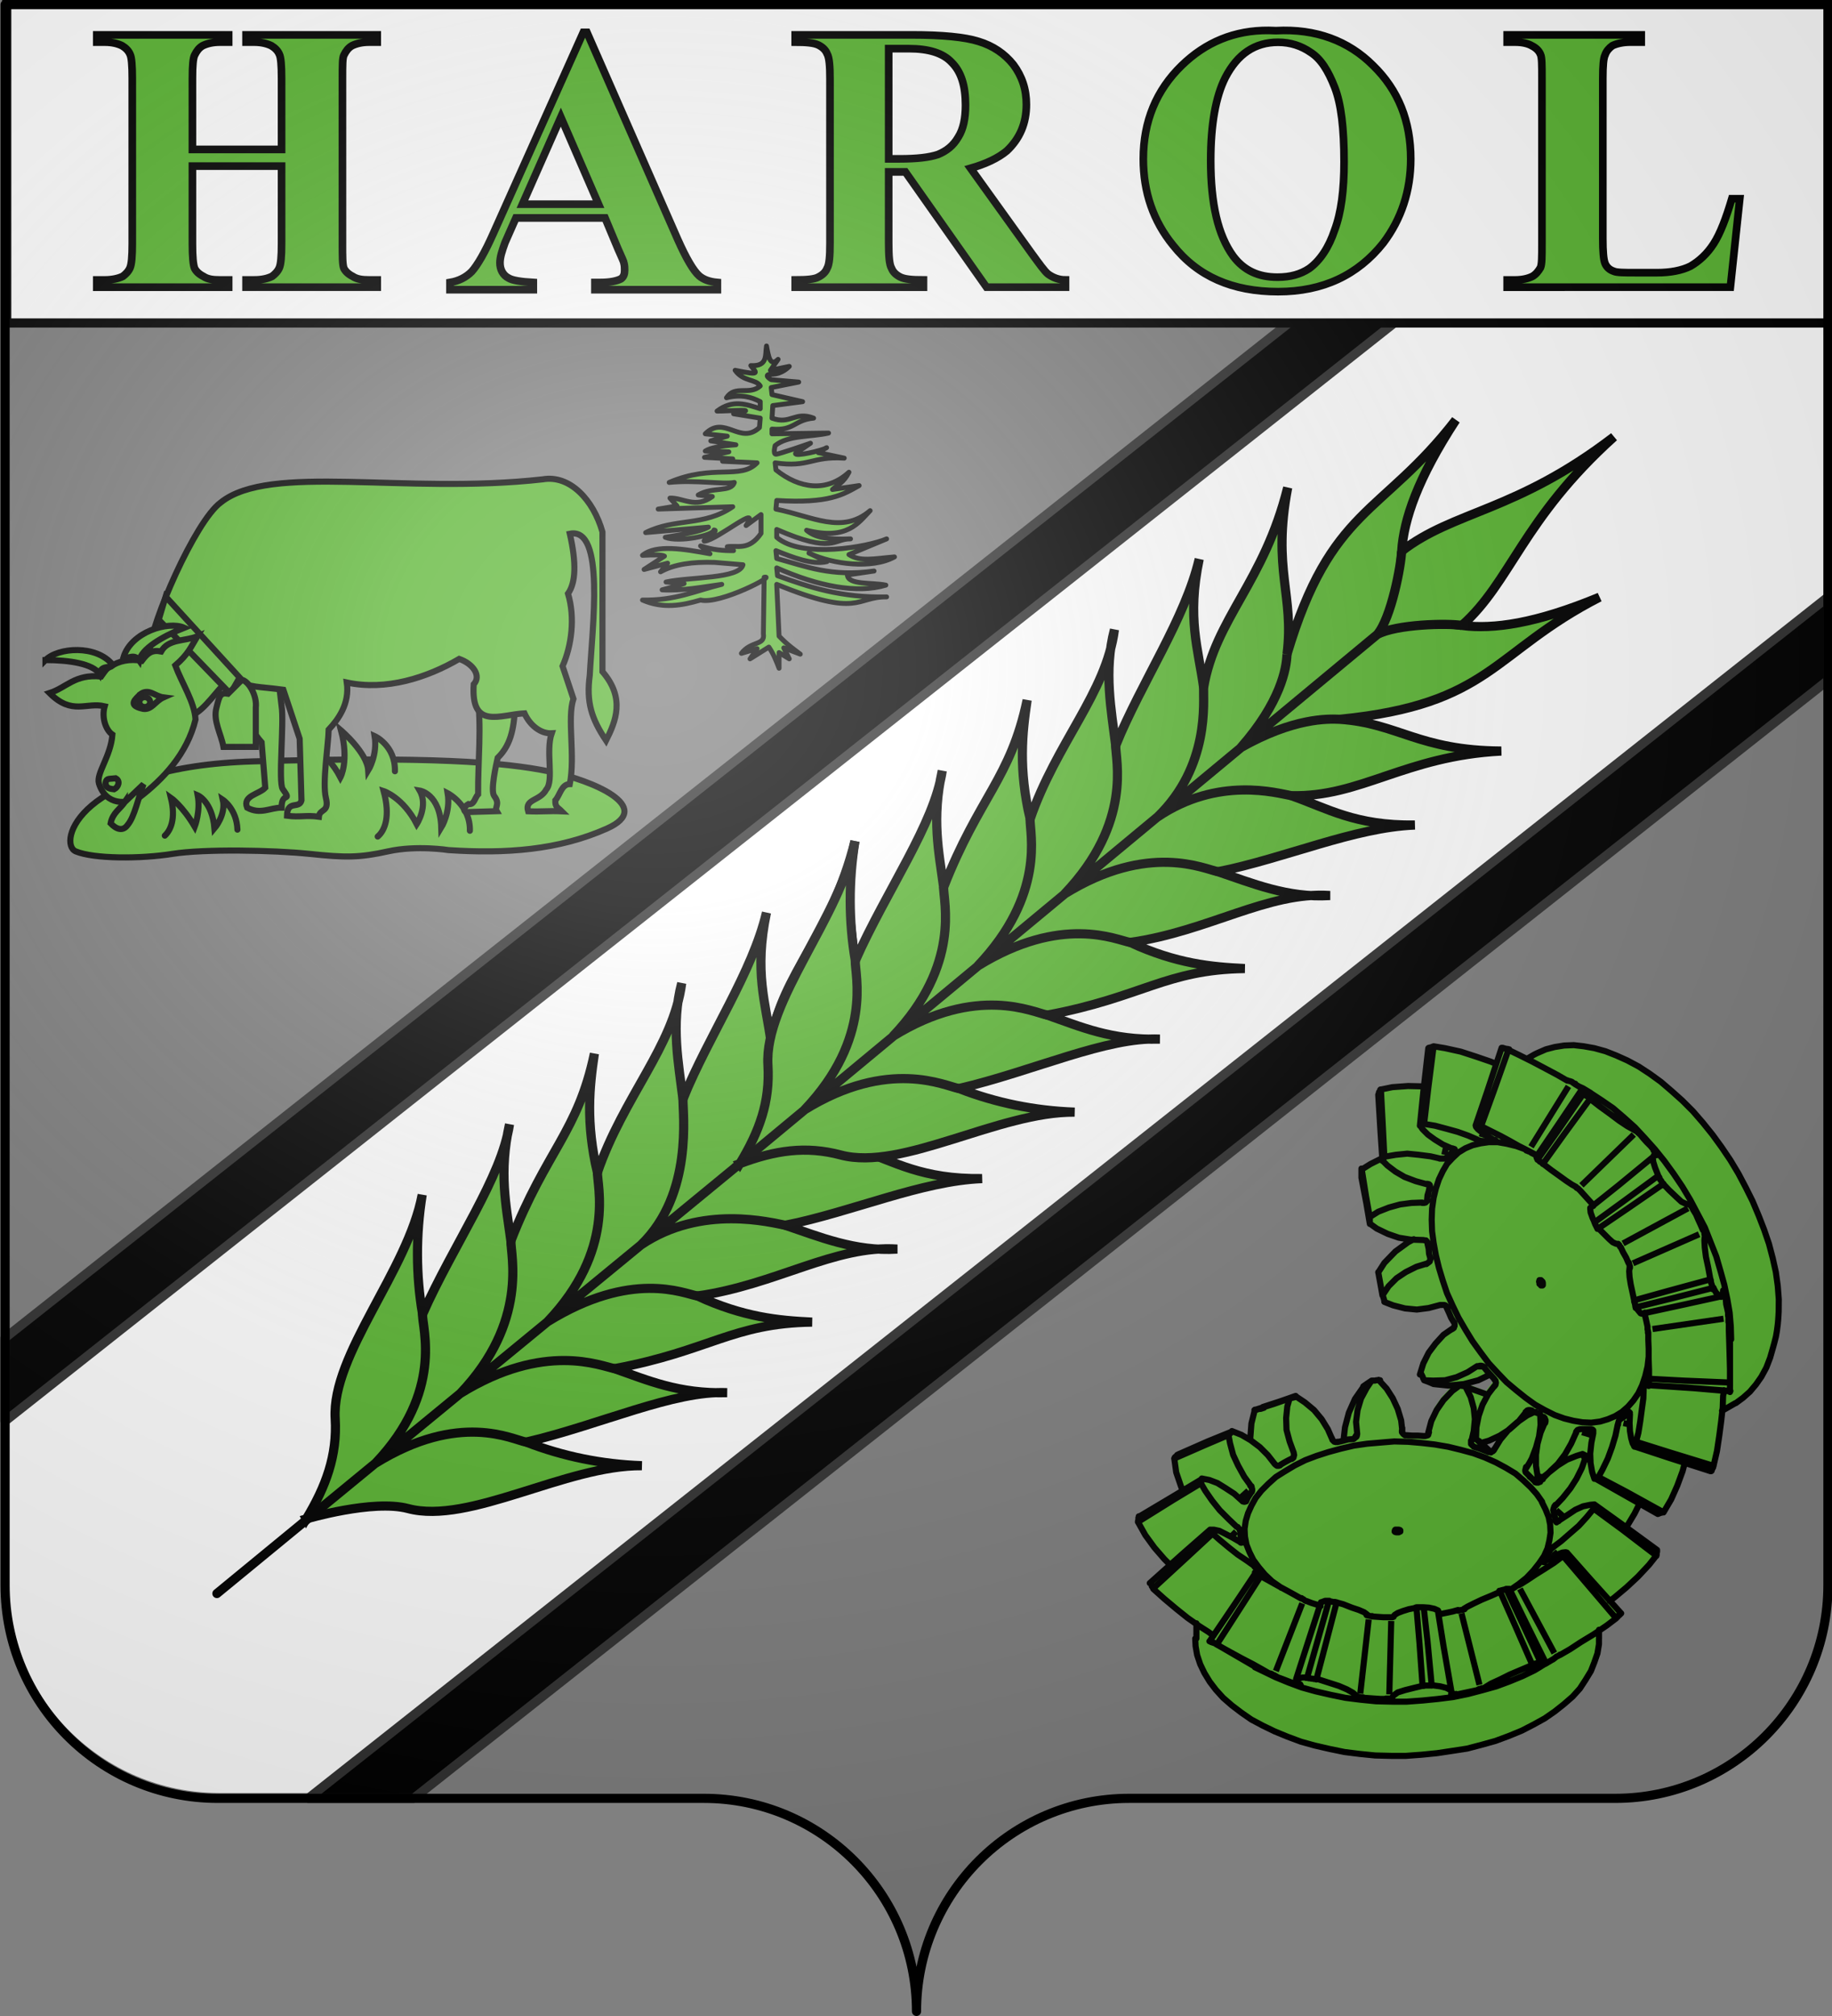 <?xml version="1.0" encoding="UTF-8" standalone="no"?>
<svg
   xmlns:dc="http://purl.org/dc/elements/1.1/"
   xmlns:cc="http://creativecommons.org/ns#"
   xmlns:rdf="http://www.w3.org/1999/02/22-rdf-syntax-ns#"
   xmlns:svg="http://www.w3.org/2000/svg"
   xmlns="http://www.w3.org/2000/svg"
   xmlns:xlink="http://www.w3.org/1999/xlink"
   xmlns:sodipodi="http://sodipodi.sourceforge.net/DTD/sodipodi-0.dtd"
   xmlns:inkscape="http://www.inkscape.org/namespaces/inkscape"
   height="660"
   width="600"
   version="1.0"
   id="svg2"
   sodipodi:version="0.32"
   inkscape:version="1.0.1 (3bc2e813f5, 2020-09-07)"
   sodipodi:docname="Blason d'Harol (Vosges).svg"
   inkscape:output_extension="org.inkscape.output.svg.inkscape">
  <rect width="100%" height="100%" fill="#808080" stroke="none"/>
  <sodipodi:namedview
     inkscape:window-height="1017"
     inkscape:window-width="1920"
     inkscape:pageshadow="2"
     inkscape:pageopacity="0.0"
     guidetolerance="10.0"
     gridtolerance="10.0"
     objecttolerance="10.0"
     borderopacity="1.0"
     bordercolor="#666666"
     pagecolor="#ffffff"
     id="base"
     showgrid="false"
     height="660px"
     inkscape:zoom="1.1313708"
     inkscape:cx="194.29231"
     inkscape:cy="468.76387"
     inkscape:window-x="-8"
     inkscape:window-y="-8"
     inkscape:current-layer="layer1"
     showguides="false"
     inkscape:guide-bbox="true"
     inkscape:window-maximized="1"
     inkscape:document-rotation="0">
    <inkscape:grid
       type="xygrid"
       id="grid7496" />
  </sodipodi:namedview>
  <desc
     id="desc4">Flag of Canton of Valais (Wallis)</desc>
  <defs
     id="defs6">
    <linearGradient
       id="linearGradient2893">
      <stop
         style="stop-color:white;stop-opacity:0.314;"
         offset="0"
         id="stop2895" />
      <stop
         id="stop2897"
         offset="0.19"
         style="stop-color:white;stop-opacity:0.251;" />
      <stop
         style="stop-color:#6b6b6b;stop-opacity:0.125;"
         offset="0.6"
         id="stop2901" />
      <stop
         style="stop-color:black;stop-opacity:0.125;"
         offset="1"
         id="stop2899" />
    </linearGradient>
    <radialGradient
       inkscape:collect="always"
       xlink:href="#linearGradient2893"
       id="radialGradient11919"
       gradientUnits="userSpaceOnUse"
       gradientTransform="matrix(1.551,0,0,1.35,-227.894,-51.264)"
       cx="285.186"
       cy="200.448"
       fx="285.186"
       fy="200.448"
       r="300" />
    <pattern
       id="EMFhbasepattern"
       patternUnits="userSpaceOnUse"
       width="6"
       height="6"
       x="0"
       y="0" />
    <pattern
       id="EMFhbasepattern-2"
       patternUnits="userSpaceOnUse"
       width="6"
       height="6"
       x="0"
       y="0" />
  </defs>
  <g
     inkscape:groupmode="layer"
     id="layer1"
     inkscape:label="Fond écu"
     style="display:inline">
    <g
       id="g32929"
       transform="matrix(-1,0,0,1,599.833,0)"
       style="display:inline">
      <path
         id="path4168"
         style="display:inline;fill:#ffffff;fill-opacity:1;fill-rule:nonzero;stroke:none;stroke-width:5;stroke-linecap:round;stroke-linejoin:round;stroke-miterlimit:4;stroke-dashoffset:0;stroke-opacity:1"
         d="M 556.82,-0.258 2.199,438.006 v 79.229 c 0,38.504 31.204,69.754 69.65,69.754 H 135.922 L 599.199,220.906 V -0.258 Z"
         transform="matrix(-1,0,0,1,599.833,0)" />
      <path
         id="path4252"
         style="display:inline;fill:#000000;fill-opacity:1;fill-rule:nonzero;stroke:#313131;stroke-width:3;stroke-linecap:round;stroke-linejoin:round;stroke-miterlimit:4;stroke-dasharray:none;stroke-dashoffset:0;stroke-opacity:1"
         d="M 464.38,588.754 1.103,222.672 V 195.408 l 497.781,393.346 z" />
      <path
         id="path4248"
         style="display:inline;fill:#000000;fill-opacity:1;fill-rule:nonzero;stroke:#313131;stroke-width:3;stroke-linecap:round;stroke-linejoin:round;stroke-miterlimit:4;stroke-dasharray:none;stroke-dashoffset:0;stroke-opacity:1"
         d="M 55.441,9.127 320.876,218.874 598.186,438.006 v 27.262 L 36.305,21.268 Z"
         sodipodi:nodetypes="cccccc" />
      <rect
         style="display:inline;fill:#ffffff;fill-opacity:1;stroke:#000000;stroke-width:3;stroke-linecap:butt;stroke-linejoin:miter;stroke-miterlimit:4;stroke-dasharray:none;paint-order:normal"
         id="rect4148"
         width="597.013"
         height="105.997"
         x="-597.634"
         y="-0.258"
         transform="scale(-1,1)" />
      <g
         id="g4320"
         style="fill:#5ab532;fill-opacity:1;stroke:#000000;stroke-width:2.676;stroke-miterlimit:4;stroke-dasharray:none"
         transform="matrix(0.934,0,0,0.934,7.772,3.101)">
        <path
           id="path4261"
           style="fill:#5ab532;fill-opacity:1;fill-rule:nonzero;stroke:#000000;stroke-width:2.676;stroke-miterlimit:4;stroke-dasharray:none"
           d="m 599.967,8.906 v 2.54 h -2.795 c -2.541,0 -4.574,0.509 -6.099,1.272 -1.271,0.762 -2.288,1.779 -2.796,3.05 -0.508,1.017 -0.762,3.812 -0.762,8.386 v 57.942 c 0,4.574 0.254,7.116 0.762,8.386 0.508,1.271 1.525,2.287 2.542,3.05 1.525,0.762 3.812,1.27 6.354,1.27 h 2.795 v 2.542 h -46.252 v -2.542 h 3.05 c 2.541,0 4.32,-0.254 5.845,-1.27 1.525,-0.762 2.541,-1.78 3.05,-2.796 0.508,-1.271 0.762,-4.065 0.762,-8.64 V 54.903 h -31.258 v 27.193 c 0,4.574 0.254,7.116 0.762,8.386 0.508,1.271 1.525,2.287 2.542,3.05 1.525,0.762 3.557,1.27 6.352,1.27 h 2.796 v 2.542 h -45.998 v -2.542 h 2.795 c 2.541,0 4.321,-0.254 5.846,-1.27 1.525,-0.762 2.541,-1.78 3.05,-2.796 0.508,-1.271 0.508,-4.065 0.508,-8.64 V 24.154 c 0,-4.574 4.9e-4,-7.117 -0.508,-8.133 -0.762,-1.525 -1.526,-2.54 -2.796,-3.303 -1.525,-0.762 -3.558,-1.272 -6.099,-1.272 h -2.795 V 8.906 h 45.998 v 2.54 h -2.796 c -2.541,0 -4.574,0.509 -6.099,1.272 -1.271,0.762 -2.287,1.779 -2.795,3.05 -0.508,1.017 -0.762,3.812 -0.762,8.386 v 24.904 h 31.258 V 24.154 c 0,-4.574 -0.254,-7.117 -0.762,-8.133 -0.762,-1.525 -1.524,-2.54 -2.795,-3.303 -1.525,-0.762 -3.558,-1.272 -6.099,-1.272 h -3.05 V 8.906 Z" />
        <path
           id="path4263"
           style="fill:#5ab532;fill-opacity:1;fill-rule:nonzero;stroke:#000000;stroke-width:2.676;stroke-miterlimit:4;stroke-dasharray:none"
           d="m 429.355,8.016 31.513,70.395 c 3.05,6.862 5.591,11.181 7.624,13.469 2.033,2.033 4.574,3.304 7.624,3.812 v 2.542 h -29.226 v -2.542 c 4.574,-0.254 7.37,-0.762 8.641,-1.525 2.033,-1.017 3.05,-3.05 3.05,-5.337 0,-2.033 -0.763,-4.321 -1.779,-7.116 l -3.812,-8.64 h -31.258 l -4.574,10.927 c -1.271,2.795 -2.033,4.575 -2.033,4.829 -0.254,1.017 -0.255,1.779 -0.255,2.542 0,1.271 0.254,2.287 1.27,3.05 1.525,0.762 3.813,1.27 7.371,1.27 h 1.778 v 2.542 h -42.947 v -2.542 c 2.795,-0.254 4.828,-1.017 6.352,-2.287 2.033,-1.779 4.574,-6.099 7.624,-12.961 L 428.085,8.016 Z m 7.879,29.733 -13.215,30.496 h 26.684 z" />
        <path
           id="path4265"
           style="fill:#5ab532;fill-opacity:1;fill-rule:nonzero;stroke:#000000;stroke-width:2.676;stroke-miterlimit:4;stroke-dasharray:none"
           d="m 355.06,8.906 v 2.54 c -3.812,0 -6.607,0.255 -8.132,1.017 -1.525,0.762 -2.541,1.779 -3.05,3.05 -0.762,1.271 -1.017,4.32 -1.017,8.894 v 57.434 c 0,4.829 0.255,7.623 1.017,8.894 0.508,1.271 1.525,2.287 3.05,3.05 1.271,0.762 4.066,1.017 8.132,1.017 v 2.542 h -44.981 v -2.542 c 4.066,0 6.608,-0.255 8.133,-1.017 1.525,-0.762 2.541,-1.779 3.05,-3.05 0.762,-1.271 1.016,-4.066 1.016,-8.894 V 56.937 h -5.845 l -28.463,40.407 H 260.27 v -2.542 c 2.287,0 4.32,-0.762 6.099,-2.033 1.271,-1.017 3.049,-3.559 5.845,-7.371 l 21.347,-29.733 c -5.337,-1.525 -9.657,-3.558 -12.706,-6.099 -4.574,-4.32 -6.862,-9.656 -6.862,-16.263 0,-5.337 1.525,-9.912 4.574,-13.978 3.05,-3.812 7.116,-6.607 12.198,-8.132 4.829,-1.525 12.706,-2.287 23.38,-2.287 z m -32.783,4.828 h -7.115 c -6.862,0 -11.945,1.525 -14.995,4.829 -3.304,3.304 -4.828,8.132 -4.828,14.993 0,4.574 0.761,8.387 2.54,11.183 1.779,3.05 4.067,4.829 7.116,6.099 3.05,1.017 7.369,1.525 13.469,1.525 h 3.812 z" />
        <path
           id="path4267"
           style="fill:#5ab532;fill-opacity:1;fill-rule:nonzero;stroke:#000000;stroke-width:2.676;stroke-miterlimit:4;stroke-dasharray:none"
           d="m 188.933,7.341 c 12.122,-0.122 22.248,4.181 30.587,12.282 8.895,8.64 13.469,19.568 13.469,32.783 0,11.69 -3.557,21.855 -10.419,30.241 -8.64,10.928 -20.839,16.265 -36.85,16.265 -15.756,0 -27.954,-5.846 -36.848,-17.027 -6.353,-8.386 -9.658,-18.297 -9.658,-29.479 0,-13.215 4.321,-24.143 13.215,-32.783 8.64,-8.641 20.076,-12.961 34.053,-12.198 0.826,-0.048 1.643,-0.075 2.451,-0.083 z m -3.213,4.15 c -4.32,0 -8.132,1.27 -11.436,3.557 -3.558,2.287 -6.099,6.353 -8.386,12.198 -2.287,5.845 -3.303,14.486 -3.303,26.176 0,9.911 1.016,17.788 3.303,23.887 2.033,6.099 5.084,10.675 8.896,13.47 3.05,2.033 6.607,3.05 11.181,3.05 6.607,0 11.691,-2.288 15.503,-7.371 5.337,-7.37 7.877,-18.298 7.877,-33.545 0,-12.707 -1.778,-22.364 -5.082,-28.971 -4.32,-8.386 -10.42,-12.451 -18.552,-12.451 z" />
        <path
           id="path4269"
           style="fill:#5ab532;fill-opacity:1;fill-rule:nonzero;stroke:#000000;stroke-width:2.676;stroke-miterlimit:4;stroke-dasharray:none"
           d="m 105.409,8.906 v 2.54 h -2.795 c -2.541,0 -4.575,0.509 -5.846,1.272 -1.525,0.762 -2.541,1.779 -3.05,3.05 -0.508,1.017 -0.508,3.812 -0.508,8.386 v 57.942 c 0,4.574 -4.95e-4,7.116 0.508,8.386 0.762,1.271 1.526,2.287 2.796,3.05 1.525,0.762 3.558,1.27 6.099,1.27 h 2.795 v 2.542 H 27.137 L 23.833,66.339 h 2.795 c 2.033,6.862 4.067,12.199 6.354,15.757 2.287,3.558 5.082,6.098 8.132,7.877 3.05,1.525 7.116,2.287 11.691,2.287 h 7.369 c 4.066,0 6.862,4.87e-4 7.879,-0.508 1.525,-0.508 2.541,-1.524 3.05,-2.795 0.508,-1.271 0.762,-4.067 0.762,-8.641 v -56.163 c 0,-4.574 -0.254,-7.117 -0.762,-8.133 -0.508,-1.525 -1.525,-2.54 -2.542,-3.303 -1.525,-0.762 -3.811,-1.272 -6.352,-1.272 H 58.395 V 8.906 Z" />
      </g>
      <g
         id="g4071"
         style="fill:#5ab532;fill-opacity:1;stroke:#000000;stroke-width:1.599;stroke-miterlimit:4;stroke-dasharray:none"
         transform="matrix(-1.251,0,0,1.251,825.613,-385.303)">
        <path
           class="st0"
           d="m 381.4,395.6 -0.4,-3.5 -0.5,-3.6 -0.8,-3.6 -1,-3.8 -1.3,-3.8 -1.4,-3.6 -1.6,-3.8 -1.8,-3.6 -1.9,-3.6 -2.1,-3.5 -2.3,-3.4 -2.4,-3.3 -2.5,-3.1 -2.6,-3 -2.8,-2.8 -2.8,-2.5 -2.8,-2.4 -2.9,-2.1 -2.9,-1.9 -3,-1.6 -2.9,-1.3 -2.8,-1.1 -2.9,-0.8 -2.8,-0.5 -2.6,-0.3 -2.5,0.1 -2.5,0.4 -2.3,0.6 -2.3,1 -0.8,0.4 v 0 l -1.8,1.1 -4.8,-2.3 c 0,0 0,0 0,0 0,0 0,0 0,0 h -0.2 l -0.1,-0.1 c 0,0 -0.1,0 -0.1,0 H 310 l -0.2,-0.1 c 0,0 0,0 0,0 h -0.2 l -0.1,-0.1 c 0,0 0,0 0,0 l -0.3,-0.1 c 0,0 0,0 -0.1,0 h -0.3 c 0,0 0,0 0,0 0,0 0,0 0,0 0,0 0,0 0,0 l -1.3,4 -1.4,-0.6 -3.8,-1.3 -4,-1.3 -4.1,-0.9 -3,-0.5 c 0,0 0,0 0,0 0,0 0,0 0,0 h -0.3 c 0,0 -0.1,0 -0.1,0 l -0.1,0.1 h 0.3 c 0,0 0,0 0,0 l -0.2,0.1 h -0.1 c 0,0 0,0 -0.1,0 l -0.2,0.1 h -0.1 c 0,0 -0.1,0 -0.1,0 l -0.1,0.1 v 0 0 c 0,0 0,0 0,0.1 l -1.1,9.9 -4.2,-0.1 -4.2,0.3 -2.9,0.6 c 0,0 0,0 0,0 v 0 c 0,0 0,0 0,0 v 0 c 0,0 0,0 0,0 l -0.1,0.1 c 0,0 0,0.1 0,0.1 v 0.1 l -0.1,0.2 -0.2,0.2 c 0,0 0,0 0,0.1 v 0.2 L 277,342 c 0,0 0,0 0,0 l -0.1,0.2 c 0,0 0,0 0,0 v 0 l 0.6,9.8 0.5,6.8 -3,1.5 -2.4,1.5 v 0 c 0,0 0,0 0,0 0,0 0,0 0,0 0,0 0,0 0,0 v 2.1 c 0,0 0,0 0,0 l 1.3,6.7 0.9,5.3 c 0,0 0,0 0,0 0,0 0,0 0,0 0,0 0,0 0,0 0,0 0,0 0,0 l 1.8,1.3 2.9,1.4 2.9,1 3.1,0.5 h 0.3 l -1,0.5 -3.3,2.4 -2.9,3 -1.6,2.5 c 0,0 0,0.1 0,0.1 l 0.6,3.3 0.5,2.7 v 0.2 c 0,0 0,0 0,0.1 l 0.1,0.2 v 0.1 c 0,0 0,0 0,0 l 0.2,0.5 v 0.1 c 0,0 0,0 0,0.1 l 0.1,0.2 v 0.2 c 0,0 0,0 0,0 0,0 0,0 0,0 0,0 0,0 0,0 0,0 0,0 0,0 l 2.3,0.9 3.1,0.8 3.2,0.3 3.1,-0.4 3,-0.7 h 0.8 l 0.2,0.1 0.2,0.2 0.3,0.4 0.6,1.2 0.6,1.4 0.7,1.2 0.1,0.3 v 0.4 l -0.1,0.1 c 0,0 0,0 0,0 l -0.1,0.3 -0.3,0.2 c 0,0 0,0 0,0 l -2.3,1.6 -2.1,2.3 -1.8,2.4 -1.4,2.8 -0.9,2.9 c 0,0 0,0 0,0 v 0 c 0,0 0,0 0,0 0,0 0,0 0,0 0,0 0,0 0,0 l 0.1,0.3 c 0,0 0,0 0,0 l 0.1,0.1 0.1,0.2 c 0,0 0,0 0,0 l 0.1,0.1 0.2,0.5 c 0,0 0,0 0,0 l 0.1,0.1 0.1,0.2 c 0,0 0,0 0,0 0,0 0,0 0,0 0,0 0,0 0,0 0,0 0,0 0,0 l 1.1,0.4 1.4,0.6 c 0,0 0,0 0,0 0,0 0,0 0,0 l 3.9,0.4 4,-0.4 3.8,-1 3.1,-1.5 1,1.2 c 0,0 0,0 0,0 l 0.2,0.2 0.1,0.4 v 0.1 l -0.1,0.5 -0.2,0.4 -1.6,2.1 v 0 l -3,-1.1 -2.6,-0.9 -0.2,-0.1 c 0,0 0,0 -0.1,0 H 299 l -0.2,-0.1 c 0,0 0,0 0,0 h -0.2 l -0.2,-0.1 c 0,0 0,0 -0.1,0 h -0.4 c 0,0 0,0 0,0 0,0 0,0 0,0 l -1.9,1.4 -2.3,2.4 -1.8,2.6 -1.4,2.9 -0.7,3 0.2,1.1 -0.1,0.3 -0.1,0.1 -0.2,0.1 -0.4,0.1 h -0.3 l -1.5,-0.1 h -1.5 l -1.4,-0.1 c 0,0 0,0 0,0 H 284 l -0.3,-0.2 -0.1,-0.1 -0.2,-0.3 v -0.5 c 0,0 0,0 0,0 v -0.6 c 0,0 0,-0.1 -0.1,-0.1 l -0.2,-1.9 -0.9,-3 -1.3,-2.8 -1.6,-2.5 -2.1,-2.3 c 0,0 0,0 0,0 0,0 0,0 0,0 0,0 0,0 0,0 h -0.9 c 0,0 0,0 0,0 l -0.2,0.1 h -0.7 c 0,0 0,0 0,0 0,0 0,0 0,0 0,0 0,0 0,0 0,0 0,0 0,0 l -2.1,1.5 c 0,0 0,0 0,0 0,0 0,0 0,0 l -2.3,3.3 -1.6,3.6 -1,3.8 -0.4,3.5 -1.4,0.3 c 0,0 0,0 0,0 l -0.5,0.1 -0.3,-0.1 -0.5,-0.5 -0.1,-0.3 c 0,0 0,0 0,0 l -1.1,-2.5 -1.6,-2.6 -2,-2.4 -2.4,-2 -2.4,-1.6 c 0,0 0,0 0,0 0,0 0,0 0,0 v 0 c 0,0 0,0 0,0 l -1.1,0.4 v 0 c 0,0 -0.1,0 -0.1,0 l -0.3,0.1 v 0 c 0,0 -0.1,0 -0.1,0 l -2.4,0.8 -4.6,1.5 c 0,0 0,0 0,0 l -0.4,0.2 -0.5,0.2 H 246 c 0,0 0,0 -0.1,0 l -0.3,0.1 -0.7,0.2 c 0,0 0,0 0,0 0,0 0,0 0,0 0,0 0,0 0,0 0,0 0,0 0,0 0,0 0,0 0,0 l -0.9,3.7 -0.3,3.9 v 0.2 l -2.1,-1.2 -2.5,-1 c 0,0 0,0 0,0 0,0 0,0 0,0 v 0 c 0,0 0,0 0,0 l -6.4,2.6 -7.5,3.3 c 0,0 0,0 0,0 0,0 0,0 0,0 l -0.1,0.1 -0.2,0.1 c 0,0 0,0 0,0 l -0.1,0.1 c 0,0 0,0 0,0 l -0.1,0.2 -0.7,0.2 c 0,0 0,0 0,0 l -0.3,0.3 c 0,0 0,0 0,0 l -0.1,0.2 c 0,0 0,0 0,0 v 0 c 0,0 0,0 0,0 0,0 0,0 0,0 l 0.5,3.6 1.3,3.8 0.3,0.9 -2.4,1.5 -8.9,5.3 c 0,0 0,0 0,0 0,0 0,0 0,0 0,0 0,0 0,0 0,0 0,0 0,0 v 0.2 l -0.1,0.1 c 0,0 0,0.1 0,0.1 v 0.6 l -0.1,0.1 c 0,0 0,0.1 0,0.1 v 0.4 c 0,0 0,0 0,0 0,0 0,0 0,0 l 1.9,3.4 2.4,3.3 2.6,3 1.5,1.5 -5.2,4.7 c 0,0 0,0 0,0.1 0,0 0,0 0,0 0,0 0,0 0,0 0,0 0,0 0,0 0,0 0,0 0,0 v 0 c 0,0 0,0 0,0 0,0 0,0 0,0 0,0 0,0 0,0 l 0.1,0.1 0.1,0.2 c 0,0 0,0 0,0 l 0.1,0.1 v 0.2 c 0,0 0,0.1 0,0.1 l 0.2,0.2 0.1,0.2 c 0,0 0,0 0,0 l 0.1,0.1 2.9,2.6 3.1,2.6 3,2.4 2.2,1.5 v 3.9 c 0,0 0,0 0,0 l 0.1,2 0.4,2.3 0.8,2.4 1.1,2.3 1.4,2.3 1.6,2.1 1.9,2.1 2.3,2 2.5,1.9 2.6,1.8 3,1.6 3.1,1.5 3.4,1.4 3.5,1.3 3.6,1 3.9,0.9 3.9,0.8 4,0.5 4,0.4 4.1,0.1 h 4 l 4.1,-0.3 4,-0.4 4,-0.6 3.9,-0.6 3.8,-1 3.6,-1 3.5,-1.3 3.4,-1.4 3.1,-1.6 2.9,-1.6 2.6,-1.8 2.4,-1.9 2.3,-2 1.9,-2.1 1.5,-2.3 1.4,-2.3 0.9,-2.3 0.8,-2.3 0.4,-2.4 v -3.6 l 2,-1.3 2.5,-1.9 c 0,0 0,0 0,0 0,0 0,0 0,0 l 0.1,-0.1 0.2,-0.1 c 0,0 0,0 0,0 l 0.1,-0.1 c 0,0 0,0 0,0 l 0.1,-0.2 0.2,-0.1 c 0,0 0,0 0,0 l 0.5,-0.5 c 0,0 0,0 0,0 v 0 c 0,0 0,0 0,0 v 0 c 0,0 0,0 0,0 v 0 c 0,0 0,0 0,0 l -2.9,-3.2 1.1,-0.9 3.1,-2.6 3,-2.8 2.9,-3.1 1.9,-2.4 v 0 c 0,0 0,0 0,0 l 0.1,-0.3 c 0,0 0,0 0,0 v -0.5 L 350,462 c 0,0 0,0 0,0 v -0.5 c 0,0 0,0 0,0 0,0 0,0 0,0 0,0 0,0 0,0 0,0 0,0 0,0 0,0 0,0 0,0 0,0 0,0 0,0 l -8,-5.8 2.1,-3.5 1.2,-2.5 4.8,2.7 c 0,0 0,0 0,0 0,0 0,0 0,0 h 0.2 c 0,0 0.1,0 0.1,0 l 0.1,-0.1 h 0.1 c 0,0 0,0 0.1,0 l 0.2,-0.1 h 0.1 c 0,0 0,0 0,0 l 0.2,-0.1 h 0.1 c 0,0 0.1,0 0.1,0 l 0.1,-0.1 c 0,0 0,0 0,0 0,0 0,0 0,0 l 2,-3.4 1.6,-3.6 1.4,-3.8 0.6,-2 6.6,2.1 c 0,0 0,0 0,0 0,0 0,0 0.1,0 0,0 0,0 0,0 l 0.1,-0.1 c 0,0 0,-0.1 0,-0.1 V 441 l 0.1,-0.2 0.1,-0.1 c 0,0 0,0 0,0 l 0.1,-0.2 0.1,-0.1 c 0,0 0,-0.1 0,-0.1 v -0.1 l 0.1,-0.2 c 0,0 0,0 0,0 0,0 0,0 0,0 l 0.9,-3.9 0.6,-4 0.5,-3.8 0.3,-2.7 3.4,-2 0.3,-0.1 1.9,-1.4 1.8,-1.6 1.6,-1.9 1.4,-2 1.3,-2.4 1,-2.6 0.8,-2.8 0.5,-3 0.4,-3.1 0.1,-3.3 v 0 z m -72.5,36.8 -1.6,2.6 c 0,0 0,0 0,0 0,0 0,0 0,0 l -0.1,0.2 -0.2,0.2 -0.2,0.1 c 0,0 0,0 0,0 l -0.1,0.1 v 0 l -2.4,-2.2 1.9,-0.6 2.8,-1.3 1.5,-1 z m 7,-6.2 -1.6,1.1 1.4,-1.7 0.9,0.3 z m 4.7,1.7 -0.1,0.4 -1.1,2.6 -0.2,0.9 0.4,-2.9 -0.1,-2.3 0.8,0.3 0.2,0.2 0.1,0.3 c 0,0 0,0 0,0 l 0.1,0.1 v 0.4 z"
           id="path3460"
           transform="translate(264.302,252.077)"
           style="fill:#5ab532;fill-opacity:1;stroke:none;stroke-width:1.599;stroke-miterlimit:4;stroke-dasharray:none" />
        <path
           id="path3166_1_"
           sodipodi:nodetypes="ccccccccccccccccccccccccccccccccccccccccccccccccccccccccccccccccccccccccccccccccccccccccccccccccccccccccccccccccccccccccccccccccccccccccccccccccccccccccccccccccccccccccccccccccccccccccccccccccccccccccccccccccccccccccccccccccccccccccccccccccccccccccccccccccccccccccccccccccccccccccccccccccccccccccccccccccccccccccccccccccccccccccccccccccccccccccccccccccccccccccccccccccccccccccccccccccccccccccccccccccccccccccccccccccccccccccccccccccccccccccccccccccccccccccccccccccccccccccccccccccccccccccccccccccccccccccccccccccccccccccccccccccccccccccccccccccccccccccccccccccccccccccccccccccccccccccccccccccccccccccccccccccccccccccccccccccccccccccccccccccccccccccccccccccccccccccccccccccccccccccccccccccccccccccccccccccccccccccccccccccccccccccccccccccccccccccccccccccccccccccccccccccccccccccccccccccccccccccccccccccccccccccccccccccccccccccccccccccccccccccccccccccccccccccccccccccccccccccccccccccccccccccccccccccccccccccccccccccccccccccccccccccccccccccssccccccccccccccccccccccccccccccccccccccccccccccccccccccccccccccccccccccccccccccccccccccccccccccccccccccccccccccccccccccccccccccccccccccccccccccccccccccccccccccccccccccccccccccccccccccccccccccccccccccccccccccccccccccccccccccccccccccccccccccccccccccccccccccccccccccccccccccccccccccccccccccccccccccccccccccccccccccccccccccccccccccccccccccccccccccccccccccccccccccccccccccccccccccccccccccccccccccccccccccccccccccccccccccccccccccccccccccccccccccccccccccccccccccccccccccccccccccccccccccccccccccccccccccccccccccccccccccccccccccccccccccccccccccccccccccccccccccccccccccccccccccccccccccccccccccccccccccccccccccccccccccccccccccccccccccccccccccccccccccccccccccccccccccccccccccccccccccccccccccccccccccccccccccccccccccccccccccccccccccccccccccccccccccccccccccccccccccccccccccccccccccccccccccccccccccccccccccccccccccccccccccccccccccccccccccccccccccccccccccccccccccccccccccccccccccccccccccccccccccccccccccccccccccccccccccccccccccccccccccccccccccccccccccccccccccccccccccccccccccccccccccccccccccccccccccccccccccccccccccccccccccccccccccccccccccccccccccccccccccccccccccccccccccccccccccccccccccccc"
           inkscape:connector-curvature="0"
           class="st1"
           d="m 596.2,593.6 -1.3,-0.8 m 38.5,78 v -12.6 m -20.2,-47.4 -9,7.4 -7.4,5.9 m 13.5,27.7 11.5,-2.5 9.1,-2 m -36.3,-54.2 -6.4,9.5 -5.5,8.1 m -0.6,-26.7 -1.9,1.1 m 51.1,92.1 3.5,-2 m -22.7,-4.7 12,0.8 9.3,0.8 m -78.6,-53.8 -0.5,2.6 m 6.5,34.8 -0.8,0.5 m 23.7,88 1.3,-0.8 m -86.9,-5.6 11,6.4 m 51.3,6.1 -2,-11.5 -1.5,-9.4 m -30.6,-2.1 -3.6,11.1 -2.9,9 m 65.3,-4.4 -5.1,-10.3 -4.3,-8.8 m -66.5,-4.3 -6.6,9.9 -5.3,7.8 m 101.8,-0.5 v -2.3 m -105.4,-1.7 v 4 m 89.1,-40.8 -1.9,-1.6 m -33.3,-11.9 v -0.8 m 26,-99.5 h 0.3 l 0.3,0.1 0.1,0.1 h 0.3 l 0.3,0.1 h 0.3 l 0.1,0.1 h 0.3 m -0.3,0.1 2.9,1.4 3.6,1.8 3.4,1.8 3,1.6 2.6,1.5 m 0,-0.1 0.1,0.1 0.5,0.1 0.3,0.1 0.3,0.1 0.5,0.4 0.4,0.1 m -0.1,0.1 1,0.6 1.1,0.5 1,0.6 1,0.6 m 0,0.1 0.4,0.3 0.3,0.1 v 0.1 l -0.1,-0.1 m -0.1,0 -1.4,-0.8 -1.1,-0.5 -0.4,-0.1 v 0.4 l 0.5,0.6 m 0.1,0 0.3,0.3 0.1,0.1 0.3,0.3 0.3,0.1 0.3,0.3 0.1,0.1 0.3,0.3 0.3,0.1 m -0.3,-0.1 2.3,1.8 2.9,2.1 2.4,1.8 2.1,1.4 1.8,1 m -0.1,-0.1 h 0.1 l 0.3,0.3 0.3,0.1 0.1,0.1 0.4,0.4 0.5,0.4 m -0.1,-0.1 0.9,1.1 0.9,1 1,1 0.9,1.1 m -0.1,0.1 0.4,0.4 0.3,0.4 v 0.1 l 0.1,0.3 h -0.1 m 0,-0.1 -0.6,0.1 -0.3,0.6 0.1,1.1 0.5,1.6 0.8,2 m 0,0.1 0.3,0.4 0.1,0.3 0.1,0.3 0.3,0.3 0.1,0.3 0.3,0.3 0.1,0.3 0.1,0.3 m -0.1,-0.4 1.5,1.6 1.9,1.8 1.4,1.3 1.3,0.6 0.8,0.1 m -0.1,0 h 0.1 l 0.1,0.1 0.1,0.1 0.1,0.1 0.3,0.4 0.3,0.5 m 0,0.1 0.8,1.3 0.6,1.4 0.6,1.3 0.6,1.4 m 0,-0.2 0.3,0.5 0.1,0.5 v 0.3 l 0.1,0.3 v 0.3 m 0,-0.1 -0.1,1.1 0.1,1.9 0.3,2.4 0.6,2.8 0.6,3.3 m 0,-0.2 0.1,0.3 v 0.3 l 0.1,0.4 0.1,0.3 0.1,0.3 0.1,0.3 v 0.4 l 0.1,0.3 m 0.2,-0.3 0.6,1.1 0.8,0.9 0.6,0.3 0.4,-0.5 0.1,-1.1 m 0,-0.1 h 0.1 l 0.1,0.1 0.1,0.4 v 0.4 m 0,0 0.4,1.4 0.1,1.3 0.3,1.3 0.3,1.4 m -0.1,-0.2 v 0.5 l 0.1,0.5 v 0.3 0.5 0.4 m 0.1,0 v 2.3 l 0.1,2.9 0.1,3.3 0.1,3.8 v 3.8 m 0,-0.3 v 0.3 0.3 0.3 0.3 0.3 0.3 0.4 0.3 m -0.1,-0.3 v -0.1 m -1.5,-0.1 v 0.1 l -0.1,0.4 v 0.5 l -0.1,0.5 m 0,0 -0.1,3 -0.4,3.6 -0.5,3.8 -0.6,4 -0.9,3.9 m 0,0 -0.1,0.3 v 0.1 l -0.1,0.1 -0.1,0.3 -0.1,0.1 -0.1,0.3 v 0.1 l -0.1,0.1 m -6.9,-2.3 -0.6,2.3 -1.4,3.8 -1.6,3.6 -2,3.4 m -0.1,-0.1 -0.1,0.1 h -0.1 l -0.3,0.1 h -0.1 L 615,704 h -0.1 l -0.1,0.1 h -0.3 m -43.9,-36.4 -3.1,1.5 -3.8,1 -4,0.4 -3.9,-0.4 m -14.5,-29.2 1.6,-2.5 2.9,-3 3.3,-2.4 1.5,-0.8 m -13.7,-16.1 v -0.2 -0.3 -0.3 -0.4 -0.3 -0.3 -0.3 -0.3 m 0,0.3 2.4,-1.5 3,-1.5 m -1,-16.6 0.1,-0.3 0.1,-0.1 v -0.3 l 0.1,-0.1 0.1,-0.1 0.1,-0.3 v -0.1 l 0.1,-0.1 m 0.2,0 2.9,-0.6 4.1,-0.3 4.1,0.1 h 0.1 m 1.1,-10 0.1,-0.1 h 0.1 l 0.3,-0.1 h 0.1 l 0.3,-0.1 h 0.1 l 0.1,-0.1 h 0.3 m 0,-0.1 3,0.5 4.1,0.9 4,1.3 3.8,1.3 1.5,0.6 m 24,7.2 0.8,0.5 2.9,1.9 2.9,2 2.8,2.4 2.9,2.6 2.6,2.8 2.6,2.9 2.5,3.1 2.4,3.3 2.3,3.4 2.1,3.5 1.9,3.6 1.9,3.6 1.5,3.8 1.5,3.8 1.1,3.8 1,3.6 0.8,3.8 0.6,3.5 0.3,3.6 0.1,3.4 m -21.6,4.5 -0.3,2.6 -0.6,2.5 -0.8,2.4 -1,2.1 -1.3,1.9 -1.4,1.6 -1.6,1.4 -1.8,1.1 -1.9,0.8 -2,0.6 -2.3,0.3 -2.3,-0.1 -2.4,-0.4 -2.4,-0.6 -2.5,-0.9 -2.6,-1.3 -2.5,-1.4 -2.5,-1.8 -2.5,-2 -2.5,-2.1 -2.3,-2.4 -2.4,-2.6 -2.1,-2.8 -2.1,-2.9 -1.9,-3.1 -1.8,-3.1 -1.5,-3.1 -1.5,-3.3 -1.1,-3.3 -1,-3.3 -0.8,-3.3 -0.6,-3.3 -0.4,-3 -0.1,-3 0.1,-2.9 0.4,-2.8 0.6,-2.5 0.8,-2.4 1,-2.1 1.1,-1.9 1.5,-1.6 1.5,-1.4 1.8,-1.1 1.9,-0.8 2.1,-0.5 2.1,-0.3 h 2.4 l 2.3,0.4 2.5,0.6 2.5,0.9 2.5,1.3 h 0.1 m -30.2,-7.5 0.6,0.9 1.4,1.4 1.8,1.3 2.1,1.3 2.5,1.1 m 0,-0.1 0.3,0.1 0.3,0.1 v 0.1 l 0.1,0.1 v 0.1 l -0.1,0.1 m -0.1,0.1 -0.8,0.6 -0.6,0.5 -0.6,0.6 m 0,0.1 -0.3,0.1 -0.3,0.1 h -0.3 -0.4 -0.5 m 0.2,0 -2.6,-0.6 -3.1,-0.4 -3,-0.3 -3,0.3 -2.9,0.5 m -0.6,1 v -0.1 l 0.1,-0.1 v -0.1 l 0.1,-0.1 0.1,-0.1 V 611 l 0.1,-0.1 v -0.1 m -0.4,0.9 1.3,1.3 2.1,1.6 2.4,1.4 2.9,1.1 2.9,0.8 m -0.1,-0.1 h 0.3 l 0.4,0.1 0.1,0.1 0.1,0.1 0.1,0.4 v 0.3 m 0,0 -0.4,1 -0.3,1 -0.1,1.1 m 0.1,0.1 -0.1,0.3 -0.3,0.3 -0.1,0.1 -0.4,0.1 h -0.5 m 0,-0.1 -2.8,0.1 -3,0.4 -2.9,0.8 -2.8,1.1 -2.4,1.5 m 0.2,1.6 v -0.2 -0.1 -0.3 -0.1 -0.3 -0.1 -0.3 -0.3 m 0,1.7 1.8,1.3 2.9,1.4 2.9,1 3.1,0.5 3.1,0.1 m -0.1,0 h 0.3 l 0.4,0.1 h 0.3 l 0.1,0.1 0.3,0.4 0.1,0.4 m -0.1,0 0.3,1.3 0.1,1.3 0.4,1.4 m -0.1,-0.2 v 0.4 l -0.1,0.4 -0.1,0.1 -0.4,0.3 -0.4,0.3 m 0,-0.1 -2.6,0.8 -2.8,1.4 -2.4,1.6 -2.1,2.1 -1.6,2.4 m 0.5,1.7 v -0.3 l -0.1,-0.3 V 648 l -0.1,-0.3 -0.1,-0.3 v -0.1 l -0.1,-0.3 v 0 m 0.4,1.7 2.3,0.9 3.1,0.8 3.1,0.3 3.1,-0.4 3,-0.8 m 0.1,0 h 0.3 0.4 0.3 l 0.3,0.1 0.3,0.3 0.3,0.4 m -0.3,-0.1 0.6,1.3 0.6,1.4 0.8,1.3 m 0,-0.1 0.1,0.4 v 0.5 l -0.1,0.1 -0.1,0.4 -0.4,0.3 m 0,-0.1 -2.3,1.6 -2.1,2.3 -1.8,2.4 -1.4,2.8 -0.9,2.9 m 1.1,1.5 -0.1,-0.3 -0.1,-0.1 -0.1,-0.3 -0.1,-0.3 -0.1,-0.1 -0.1,-0.3 -0.1,-0.1 -0.1,-0.3 m 0.8,1.8 2.4,0.1 3.1,-0.1 3,-0.8 2.9,-1.3 2.5,-1.6 m 0,0.1 0.3,-0.1 0.4,-0.1 h 0.3 0.1 l 0.4,0.1 0.4,0.3 m -0.2,-0.1 0.9,1.1 1,1.1 0.9,1 m 0,0.1 0.3,0.3 0.1,0.5 v 0.1 l -0.1,0.5 -0.3,0.4 m 0,-0.1 -1.6,2.1 -1.5,2.8 -1,2.9 -0.6,3 -0.1,3 m 1.3,1.1 -0.3,-0.1 -0.1,-0.1 -0.1,-0.3 -0.3,-0.1 -0.1,-0.1 -0.1,-0.1 -0.1,-0.1 -0.3,-0.1 m 1.4,1 2.1,-0.6 2.8,-1.3 2.5,-1.6 2.4,-2.1 2,-2.5 m -0.1,0 0.1,-0.1 0.3,-0.3 0.3,-0.1 h 0.1 0.4 l 0.4,0.1 m 2.2,1.4 0.9,0.4 m -3.2,-1.8 0.6,0.4 m 2.6,1.3 0.3,0.3 0.1,0.4 0.1,0.1 v 0.4 l -0.1,0.4 m -0.1,-0.1 -1.1,2.6 -0.8,2.9 -0.4,2.9 v 2.9 l 0.4,2.6 m 1.4,0.4 h -0.1 l -0.3,-0.1 h -0.1 -0.1 l -0.3,-0.1 h -0.1 l -0.1,-0.1 H 583 m 3.3,-1.3 2,-1.9 1.9,-2.5 1.6,-2.8 1.3,-2.9 m -8.7,11.7 1.3,-1 m 7.4,-10.6 v -0.3 l 0.3,-0.4 0.1,-0.1 0.3,-0.1 0.3,-0.1 h 0.3 m -0.2,0 h 1 1 0.9 m 0,0 0.3,0.1 0.1,0.1 0.1,0.1 v 0.4 0.4 m 0,0 -0.5,2.5 -0.3,2.8 0.1,2.5 0.4,2.3 0.6,1.8 m 1,-0.4 h -0.1 -0.1 l -0.1,0.1 h -0.1 -0.1 l -0.1,0.1 h -0.1 -0.1 m 0.8,-0.2 1.1,-2 1.4,-2.9 1.1,-3 0.9,-3 0.6,-2.9 m 0.1,0 v -0.3 l 0.1,-0.4 0.1,-0.3 0.1,-0.1 0.1,-0.4 0.3,-0.1 m 0,0.1 0.8,-0.5 0.6,-0.6 0.6,-0.6 m 0,0 0.1,-0.1 h 0.1 v 0.1 l 0.1,0.1 v 0.4 m 0.1,0 -0.1,2.3 0.1,2.1 0.3,1.8 0.4,1.4 0.5,0.9 m 0.4,-1.3 v 0.1 l -0.1,0.1 v 0.1 l -0.1,0.1 v 0.1 l -0.1,0.1 -0.1,0.3 v 0.1 m 0.4,-1 0.6,-2.3 0.5,-3.1 0.4,-3 0.4,-2.9 0.1,-2.6 m 0,0.1 v -0.1 -0.4 l 0.1,-0.3 v -0.3 L 611,670 v -0.4 m 0.1,0.1 0.3,-1 0.3,-1 0.3,-1 m -0.2,0 v -0.4 -0.1 h 0.1 v 0.1 0.1 m 0,0.1 v 1.6 1.4 l 0.1,0.8 0.1,0.4 v -0.1 m 0.1,-1.8 v 0.3 0.1 0.3 0.1 0.3 0.3 0.1 0.3 m 0,-1.8 v -2.3 l -0.1,-2.9 V 661 l -0.1,-2.4 v -1.9 m -0.1,0.1 v -0.1 -0.4 -0.1 l -0.1,-0.3 v -0.4 -0.4 m 0,0.1 -0.3,-1.4 -0.3,-1.3 -0.1,-1 m -0.8,0.2 H 610 l -0.5,-0.6 -0.8,-1 m -0.4,-1.8 v 0.3 l 0.1,0.3 0.1,0.1 v 0.3 l 0.1,0.3 v 0.3 l 0.1,0.1 v 0.3 m -0.4,-2 -0.4,-1.9 -0.5,-2.3 -0.3,-1.9 -0.1,-1.5 0.1,-1 m 0.1,0.1 v -0.1 -0.3 l -0.1,-0.1 v -0.1 l -0.1,-0.4 -0.1,-0.4 m -0.1,0.1 -0.6,-1.4 -0.8,-1.4 -0.6,-1.3 m 0,0.1 -0.3,-0.4 -0.1,-0.3 -0.1,-0.1 -0.1,-0.1 -0.1,-0.1 m 0,0 h -0.5 l -0.9,-0.4 -1,-0.9 -1.3,-1.3 -1.5,-1.5 m -1,-1.6 0.1,0.3 0.1,0.3 0.1,0.1 0.1,0.3 0.1,0.1 0.1,0.3 0.1,0.1 0.1,0.3 m -0.8,-1.8 -0.5,-1.1 -0.5,-1.4 -0.1,-1 0.1,-0.1 m 0.7,-0.6 v -0.1 h -0.1 l -0.1,-0.4 -0.3,-0.3 m 0,0 -1,-1.1 -0.9,-1 -1,-1.1 m 0,0 -0.3,-0.3 -0.3,-0.3 -0.3,-0.1 -0.3,-0.3 -0.1,-0.1 m 0.2,0.1 -1.1,-0.6 -1.5,-1 -1.8,-1.3 -2.1,-1.5 -2.1,-1.6 m -1.4,-1.1 0.3,0.1 0.1,0.3 0.1,0.1 0.3,0.1 0.1,0.1 0.1,0.1 0.3,0.1 0.1,0.1 m -1.4,-1 -0.3,-0.4 -0.1,-0.4 h 0.1 m 0,-0.2 -0.4,-0.3 -1,-0.5 m 0,0 -0.4,-0.3 -0.4,-0.1 -0.1,-0.1 -0.4,-0.1 -0.3,-0.3 m 0.1,0 -1.8,-0.9 -2.3,-1.3 -2.4,-1.3 -2.8,-1.4 -2.6,-1.3 m -1.2,-0.1 h 0.3 l 0.1,0.1 h 0.1 l 0.1,0.1 h 0.3 0.1 l 0.1,0.1 h 0.3 m -1.4,-0.3 0.1,0.4 0.5,0.6 1,0.8 1.5,1 1.8,1.1 m 0,-0.1 0.3,0.1 0.1,0.1 -0.1,0.1 h -0.3 m 0,0.1 -0.9,-0.1 h -1 -0.9 m 0,0 h -0.4 -0.4 l -0.1,-0.1 -0.5,-0.1 -0.4,-0.1 m 0.1,-0.1 -2.3,-1 -2.8,-1 -2.9,-0.8 -3,-0.8 -3,-0.5 m -0.9,0.5 0.1,-0.1 h 0.1 l 0.1,-0.1 h 0.1 0.1 l 0.1,-0.1 h 0.1 0.1 m 45.8,27.2 7.8,-5.3 9.3,-6.4 m -1.4,-2.1 -9.4,6.9 -7.3,5.3 m 30.4,14.9 -11.4,3.1 -8.6,2.4 m 0.5,1.8 9.3,-2.3 11,-2.8 m -44.7,-32.4 5.6,-7.8 6.8,-9.3 m -1.7,-1.4 -6.8,9.9 -5.3,7.5 m 50.4,58.3 -12,-0.5 -9.3,-0.5 m -30,-84.8 0.8,-0.4 2.3,-1 2.3,-0.6 2.5,-0.4 2.5,-0.1 2.6,0.3 2.8,0.5 2.9,0.8 2.8,1.1 2.9,1.3 3,1.6 2.9,1.9 2.9,2.1 2.8,2.4 2.8,2.5 2.8,2.8 2.6,3 2.5,3.1 2.4,3.3 2.3,3.4 2.1,3.5 1.9,3.6 1.8,3.6 1.6,3.8 1.4,3.6 1.3,3.8 1,3.8 0.8,3.6 0.5,3.6 0.268,3.5 -0.026,3.188 m 0,0 c 0,0 -0.089,2.041 -0.232,3.344 -0.107,0.978 -0.336,2.555 -0.488,3.232 C 645.198,658.754 644.7,660.5 644.7,660.5 l -0.8,2.8 -1,2.6 -1.3,2.4 -1.4,2 -1.6,1.9 -1.8,1.6 -1.9,1.4 -0.3,0.1 m -22.4,-4.8 9.8,0.6 11.5,0.9 m -49.1,-28 v -0.3 l -0.1,-0.3 -0.1,-0.1 -0.3,-0.3 h -0.1 -0.3 v 0.1 l -0.1,0.3 0.1,0.3 v 0.3 l 0.3,0.1 0.1,0.3 h 0.3 0.1 l 0.1,-0.1 V 644 m -16.2,-41.2 3.3,-9.1 3.9,-11 m -1.8,-0.5 -3.8,11.5 -3,8.8 m 62.3,89.1 -11.4,-3.5 -8.9,-2.8 m -0.5,1.2 9.1,3 10.9,3.5 m -75,-90.8 1.1,-9.4 1.4,-11 m -1.4,0.5 -1.3,11.4 -0.9,8.9 m 63.7,101.1 -9.6,-5.3 -7.4,-3.9 m -1,0.3 7.6,4.3 9,5.1 m -71.6,-93.5 -0.4,-8.1 -0.5,-9.5 m -0.7,1.4 0.6,9.8 0.5,7.5 m 42.2,82.9 -0.1,-0.1 m -45.4,-68 -1,-5.6 -1.1,-6.9 m 46.1,80.1 1.3,0.9 m -13.6,-7.1 -2.6,-2.4 m -31.3,-69.4 1.3,6.8 0.9,5.3 m 3.3,18.7 -0.5,-2.8 -0.6,-3.3 m 14.5,29.3 -1.4,-0.6 -1.1,-0.4 m 13.5,15.3 3.1,2.8 0.9,0.8 m -63,-3.3 v -0.4 l 0.3,-3.9 0.9,-3.6 m -0.1,0.1 h 0.3 l 0.3,-0.1 0.3,-0.1 0.3,-0.1 h 0.4 l 0.3,-0.1 0.3,-0.1 0.3,-0.1 m 20.8,8.6 0.4,-3.5 1,-3.8 1.6,-3.6 2.3,-3.3 m 72.2,30.7 -1.3,2.6 -2.1,3.5 -0.1,0.1 m 8.1,5.9 v 0.3 0.1 0.1 l -0.1,0.3 v 0.1 0.3 0.1 l -0.1,0.3 m 0,-0.1 -1.9,2.4 -2.9,3.1 -3,2.8 -3.1,2.6 -1.3,1 m 3,3.2 -0.3,0.3 -0.1,0.1 -0.1,0.1 -0.3,0.1 -0.1,0.3 -0.1,0.1 -0.3,0.1 -0.1,0.1 m 0.1,0.1 -2.5,1.9 -3.4,2.3 -3.3,2 -2.9,1.9 -2.6,1.5 m 0,-0.1 -0.1,0.1 -0.5,0.3 -0.3,0.1 -0.1,0.1 -0.5,0.4 -0.4,0.3 m 0.1,-0.1 -1,0.6 -1,0.6 -1.1,0.5 -1,0.6 m -0.1,0.1 -0.4,0.1 -0.3,0.1 h -0.1 0.3 m 0,0 1.3,-0.9 1,-0.6 0.4,-0.4 -0.4,-0.1 -0.9,0.1 m 0,0.1 h -0.3 l -0.3,0.1 -0.3,0.1 -0.3,0.1 -0.3,0.1 H 582 l -0.4,0.1 -0.3,0.1 m 0.4,0.1 -2.6,1.1 -3.3,1.4 -2.6,1.3 -2.4,1.1 -1.6,1 m 0,0 -0.1,0.1 -0.4,0.1 h -0.3 l -0.1,0.1 -0.6,0.1 -0.5,0.3 m 0,0 -1.4,0.3 -1.4,0.3 -1.4,0.3 -1.4,0.3 m 0.1,-0.2 -0.5,0.1 h -0.4 -0.3 -0.1 v -0.1 m 0,0 0.1,-0.6 -0.4,-0.5 -1,-0.5 -1.6,-0.4 -2.3,-0.3 m 0.1,0.1 h -0.3 -0.4 -0.3 -0.4 -0.3 l -0.4,0.1 h -0.3 -0.4 m 0.3,0 -2.1,0.5 -2.4,0.6 -1.9,0.6 -1.1,0.8 -0.4,0.6 m 0,0 -0.1,0.1 h -0.1 l -0.3,0.1 h -0.1 -0.5 -0.5 m 0,0.1 h -1.5 l -1.5,-0.1 -1.4,-0.1 -1.5,-0.1 m 0,-0.1 h -0.5 l -0.5,-0.1 -0.3,-0.1 -0.4,-0.1 h -0.3 m 0.2,-0.1 -0.9,-0.8 -1.6,-0.9 -2.1,-0.9 -2.8,-0.9 -3.1,-1 m 0,0.2 -0.3,-0.1 h -0.3 l -0.4,-0.1 h -0.3 l -0.3,-0.1 h -0.4 l -0.3,-0.1 h -0.4 m 0.3,-0.1 h -1.3 l -1.1,0.3 -0.5,0.3 0.3,0.6 0.9,0.8 m -0.1,-0.2 v 0.1 h -0.1 -0.1 l -0.3,-0.1 -0.5,-0.1 m 0,0 -1.3,-0.4 -1.3,-0.5 -1.3,-0.5 -1.1,-0.4 m 0.2,0.1 -0.5,-0.3 -0.5,-0.3 -0.3,-0.1 -0.5,-0.3 -0.4,-0.1 m 0,0.1 -1.9,-1.1 -2.5,-1.4 -2.9,-1.5 -3.3,-1.8 -3.4,-1.9 m 0.2,0 -0.3,-0.1 -0.1,-0.1 -0.3,-0.1 -0.3,-0.1 -0.3,-0.1 -0.3,-0.1 -0.1,-0.1 -0.3,-0.1 m 1.1,-1.5 -0.1,-0.1 -0.3,-0.1 -0.5,-0.4 -0.4,-0.3 m 0,0 -2.5,-1.6 -3,-2.1 -3,-2.4 -3.1,-2.6 -2.9,-2.6 m 0,-0.1 -0.1,-0.1 -0.1,-0.3 -0.1,-0.1 -0.1,-0.1 v -0.3 l -0.1,-0.1 -0.1,-0.3 -0.1,-0.1 m 5.2,-4.7 -1.6,-1.6 -2.6,-3 -2.4,-3.3 -1.9,-3.4 m 0,0 v -0.3 0 l 0.1,-0.1 v -0.3 -0.1 -0.3 l 0.1,-0.1 v -0.3 m 11.5,-6.7 -0.4,-1 -1.3,-3.8 -0.5,-3.6 m 0,0 0.1,-0.3 0.1,-0.1 0.1,-0.1 0.3,-0.1 0.1,-0.3 0.1,-0.1 0.3,-0.1 0.1,-0.1 m 94.6,55.7 -1.5,0.9 -3.1,1.5 -3.4,1.4 -3.5,1.3 -3.6,1 -3.8,1 -3.9,0.8 -4,0.5 -4,0.4 -4.1,0.3 h -4 l -4.1,-0.1 -4,-0.4 -4,-0.5 -3.9,-0.8 -3.9,-0.9 -3.6,-1 -3.5,-1.3 -3.4,-1.4 -3.1,-1.5 -2.3,-1.1 m 36.2,-13.2 0.4,-0.5 0.8,-0.5 1.3,-0.5 1.6,-0.5 2.1,-0.4 m -0.1,0 0.8,9.4 0.8,11.1 m 0.3,-20.6 1.4,0.1 1.4,0.3 0.9,0.4 0.1,0.1 m -1.7,19.6 -1.1,-11.6 -1,-8.9 m 0,0 h -0.3 -0.3 -0.3 -0.3 -0.1 -0.3 -0.3 l -0.3,0.1 m -20.7,-1.4 1.8,0.5 2.3,0.9 1.8,0.6 1.4,0.6 0.8,0.6 m -13.3,17 3,-11.4 2.3,-8.8 m -14.5,-3.8 -0.1,-0.1 -2.3,-1.6 -1.9,-1.8 -1.6,-1.9 -1.4,-1.9 -1,-2 -0.8,-2 -0.4,-2.1 -0.1,-2 0.3,-2.1 0.6,-2 0.9,-2 1.1,-2 1.5,-1.9 1.8,-1.8 2,-1.8 2.4,-1.5 2.5,-1.5 2.8,-1.4 2.9,-1.1 3.1,-1 3.3,-0.9 3.4,-0.8 3.5,-0.5 3.5,-0.3 3.6,-0.3 3.6,0.1 3.5,0.3 3.5,0.4 3.5,0.6 3.3,0.8 3.3,0.9 3,1.1 2.9,1.3 2.6,1.4 2.5,1.5 2.1,1.8 1.9,1.8 1.6,1.8 1.4,2 m -0.1,0 1,2 0.8,2 0.4,2 0.1,2.1 -0.3,2 -0.5,2.1 -0.9,2 -1.3,1.9 -1.5,1.9 -1.8,1.9 -2,1.6 -2.3,1.6 -0.1,0.1 m -73.6,-40.6 0.4,2.1 0.8,3 1.3,2.8 1.6,2.9 1.8,2.5 m -0.2,-0.1 0.3,0.1 0.1,0.4 v 0.3 l 0.1,0.1 v 0.4 l -0.1,0.3 m 0,-0.1 -0.6,0.9 -0.5,0.8 -0.4,0.9 m 0,-0.1 -0.1,0.1 -0.3,0.1 h -0.1 l -0.4,-0.1 -0.3,-0.3 m 0.1,0.1 -2,-1.8 -2.3,-1.5 -2.1,-1.3 -2.1,-0.8 -2,-0.4 m -0.2,1.3 v -0.1 -0.1 -0.3 -0.1 l 0.1,-0.1 v -0.1 -0.1 -0.1 m -0.1,1 1.1,1.9 1.8,2.6 2,2.5 2.3,2.3 2.1,2 m 0,0 0.3,0.1 0.3,0.4 0.1,0.1 0.1,0.1 0.1,0.4 0.1,0.3 m 0,-0.1 v 0.9 l 0.3,0.9 0.3,0.8 m -0.1,-0.1 v 0.3 l -0.1,0.1 h -0.3 l -0.3,-0.3 m 0.1,0.1 -1.9,-1.1 -1.9,-1 -1.6,-0.8 -1.4,-0.3 h -1 m 0.6,1 -0.1,-0.1 v -0.1 l -0.1,-0.1 -0.1,-0.1 v -0.1 l -0.1,-0.1 -0.1,-0.1 v -0.1 m 0.5,0.8 1.8,1.6 2.4,2 2.4,1.9 2.4,1.6 2.1,1.5 m -0.1,0.1 0.1,0.1 0.4,0.3 0.1,0.1 0.3,0.1 0.3,0.3 0.3,0.3 m -0.1,-0.1 0.8,0.8 0.8,0.6 0.9,0.8 m -0.1,-0.1 0.1,0.1 0.1,0.1 -0.3,-0.1 m 0.1,0 -1.4,-0.8 -1.1,-0.6 -0.8,-0.3 -0.4,-0.1 0.1,0.1 m 1.5,0.9 -0.1,-0.1 -0.3,-0.1 h -0.1 l -0.3,-0.1 -0.1,-0.1 -0.1,-0.1 h -0.3 l -0.1,-0.1 m 1.4,0.6 2,1.1 2.5,1.4 2.4,1.3 2,1.1 1.6,0.9 m 0,-0.1 h 0.1 l 0.4,0.3 h 0.1 l 0.1,0.1 0.4,0.3 0.4,0.1 m 0,0 1.3,0.5 1.3,0.4 1,0.4 m 0.1,-1 0.3,-0.1 0.8,-0.3 h 1.1 m 1.8,0.4 -0.3,-0.1 h -0.3 -0.3 l -0.3,-0.1 h -0.1 -0.3 l -0.3,-0.1 h -0.3 m 10.1,3.6 0.1,0.1 h 0.3 l 0.1,0.1 h 0.1 l 0.4,0.1 h 0.5 m 0,0.1 1.4,0.1 1.5,0.1 h 1.5 m 0,0 h 0.4 0.4 0.1 l 0.3,-0.1 v 0 m 11.9,-0.8 h 0.1 0.3 0.4 m -0.1,0 1.5,-0.3 1.4,-0.3 1.4,-0.4 m 0,0.2 0.4,-0.1 0.4,-0.1 h 0.3 l 0.3,-0.1 0.3,-0.1 m -0.2,-0.1 1,-0.6 1.8,-0.9 1.9,-0.9 2.4,-1 2.5,-1.1 m 1.5,-0.7 -0.3,0.1 -0.3,0.1 h -0.1 l -0.3,0.1 h -0.1 l -0.3,0.1 -0.3,0.1 H 573 m 1.8,-0.5 h 0.5 0.4 l -0.1,0.1 m 0.2,0.3 0.4,-0.3 1,-0.6 m 0,0 0.3,-0.3 0.4,-0.1 0.3,-0.1 0.3,-0.3 0.4,-0.1 m -0.2,0.1 1.6,-1 2.1,-1.4 2.4,-1.5 2.5,-1.6 2.4,-1.8 m 1,-0.9 -0.1,0.1 -0.1,0.1 -0.1,0.1 -0.1,0.1 -0.1,0.1 h -0.1 l -0.1,0.1 -0.1,0.1 m 0.8,-0.7 -0.3,-0.1 -0.9,0.1 -1.3,0.5 -1.5,0.8 -1.9,1 m 0.1,0 -0.1,0.1 -0.3,0.1 v -0.1 l 0.1,-0.3 m 0.1,0.1 0.5,-0.8 0.5,-0.9 0.4,-0.8 m 0,0.1 0.1,-0.3 0.3,-0.4 0.1,-0.1 0.4,-0.3 0.3,-0.3 m -0.1,0.1 2,-1.5 2.3,-2 2.3,-2 2.1,-2.3 1.9,-2.3 m 0.1,-1 -0.1,0.1 v 0.1 0.1 0.1 0.1 l -0.1,0.1 v 0.1 0.3 m 0.2,-1 -1.1,0.1 -1.9,0.4 -2,0.9 -2.1,1.4 -2.3,1.5 m 0.1,0 -0.1,0.1 -0.4,0.1 -0.1,0.1 h -0.1 l -0.1,-0.1 V 706 m -0.1,0 -0.1,-0.9 -0.3,-0.8 -0.1,-0.9 m 0,0.1 -0.1,-0.3 0.1,-0.4 0.1,-0.3 0.1,-0.3 0.3,-0.4 m 0,0.2 1.9,-2 2,-2.5 1.6,-2.5 1.4,-2.8 0.9,-2.6 m -0.7,-1.1 0.1,0.1 0.1,0.3 v 0.1 l 0.1,0.1 0.1,0.1 v 0.1 l 0.1,0.1 v 0.1 m -0.5,-1 -1.6,0.5 -2.5,1 -2.4,1.5 -2.4,1.9 -2.1,2.1 m 0,0 -0.1,0.3 -0.4,0.1 -0.1,0.1 h -0.1 -0.4 l -0.3,-0.1 m 0,-0.1 -0.8,-0.8 -0.8,-0.8 -0.8,-0.8 m 0.2,0.2 -0.3,-0.3 -0.1,-0.3 v -0.3 l 0.1,-0.4 0.1,-0.4 m 0.1,0.2 0.8,-1.3 0.6,-1.1 1.1,-2.9 0.8,-2.9 0.4,-3 -0.1,-2.8 m -1.5,-0.6 h 0.3 l 0.1,0.1 0.1,0.1 0.3,0.1 h 0.1 l 0.3,0.1 0.1,0.1 0.1,0.1 m -1.4,-0.6 -1.9,0.9 -2.6,1.8 -2.3,2 -2.1,2.5 -1.6,2.6 m 0,-0.1 -0.1,0.3 -0.3,0.3 -0.3,0.1 -0.1,0.1 h -0.4 -0.4 m 0.1,0 -1.3,-0.5 -1.3,-0.5 -1.3,-0.4 m 0.1,0 -0.4,-0.3 -0.3,-0.3 -0.1,-0.1 v -0.5 -0.4 m 0.1,0.1 0.6,-2.6 0.3,-3.1 -0.3,-2.9 -0.8,-2.9 -1.3,-2.6 m -1.6,-0.4 h 0.1 0.3 l 0.3,0.1 h 0.3 l 0.3,0.1 h 0.1 0.3 l 0.3,0.1 m -2,-0.3 -1.9,1.4 -2.3,2.4 -1.8,2.6 -1.4,2.9 -0.8,3 m 0.2,-0.1 -0.1,0.3 -0.1,0.4 -0.1,0.1 -0.3,0.1 -0.4,0.1 h -0.4 m 0,0 -1.5,-0.1 h -1.5 l -1.4,-0.1 m 0,0 h -0.5 l -0.4,-0.3 -0.1,-0.1 -0.3,-0.4 v -0.5 m 0.1,0 -0.3,-2.6 -0.9,-3 -1.3,-2.8 -1.6,-2.5 -2.1,-2.3 m -1.8,0.2 h 0.3 0.3 0.3 l 0.3,-0.1 h 0.3 0.3 0.1 0.3 m -2.2,0.1 -1.3,1.9 -1.5,2.8 -0.9,3 -0.4,3.1 0.3,3.1 m 0,0 v 0.1 l -0.1,0.5 -0.1,0.1 v 0.1 l -0.4,0.3 -0.4,0.3 m 0,0 -1.4,0.1 -1.5,0.4 -1.3,0.3 m 0.1,-0.1 -0.5,0.1 -0.4,-0.1 -0.1,-0.1 -0.4,-0.4 -0.1,-0.4 m 0,0.1 -1.1,-2.5 -1.6,-2.6 -2,-2.4 -2.4,-2 -2.4,-1.6 m -1.6,0.6 0.1,-0.1 h 0.3 l 0.1,-0.1 h 0.3 l 0.3,-0.1 h 0.1 l 0.3,-0.1 0.3,-0.1 m -1.8,0.5 -0.6,2.1 -0.3,3 0.1,3.1 0.8,3 1.1,3 m 0,0 v 0.1 l 0.1,0.5 -0.1,0.1 v 0.3 l -0.1,0.3 -0.4,0.3 m 0,-0.1 -1,0.5 -1.1,0.6 -1,0.6 m 0,0.1 -0.3,0.1 h -0.4 -0.1 l -0.4,-0.3 -0.3,-0.3 m 0.1,0.1 -1.8,-2.3 -2.1,-2.1 -2.4,-1.8 -2.4,-1.4 -2.5,-1 m -0.9,1.1 0.1,-0.1 0.1,-0.1 0.1,-0.1 0.1,-0.1 0.1,-0.1 0.1,-0.1 0.1,-0.1 0.1,-0.1 m 25.5,44.2 -2.6,9.1 -3.1,10.9 m 50.5,-22.5 3.9,8.8 4.6,10.5 m 2.1,-0.8 -5.1,-10.9 -3.9,-8.3 m -75.7,14.5 6.5,-10.1 5,-7.8 m -1.4,-0.7 -5.4,8 -6.5,9.6 m 101.8,-0.5 v 1.5 l -0.4,2.4 -0.8,2.3 -0.9,2.3 -1.4,2.3 -1.5,2.3 -1.9,2.1 -2.3,2 -2.4,1.9 -2.6,1.8 -2.9,1.6 -3.1,1.6 -3.4,1.4 -3.5,1.3 -3.6,1 -3.8,1 -3.9,0.6 -4,0.6 -4,0.4 -4.1,0.3 h -4 l -4.1,-0.1 -4,-0.4 -4,-0.5 -3.9,-0.8 -3.9,-0.9 -3.6,-1 -3.5,-1.3 -3.4,-1.4 -3.1,-1.5 -3,-1.6 -2.6,-1.8 -2.5,-1.9 -2.3,-2 -1.9,-2.1 -1.6,-2.1 -1.4,-2.3 -1.1,-2.3 -0.8,-2.4 -0.4,-2.3 -0.1,-2 m 96.3,-21.6 6.4,7.5 7.5,8.8 m -56.5,-23 -0.1,-0.1 -0.3,-0.1 h -0.3 -0.3 -0.3 l -0.1,0.1 -0.1,0.3 v 0.1 l 0.1,0.1 0.3,0.1 h 0.3 0.4 l 0.1,-0.1 0.3,-0.1 v -0.1 -0.2 m 57.8,21.7 -8.1,-9 -6.1,-6.9 m -108.3,9.4 8.8,-8.1 6.8,-6.3 m -0.7,-1 -7.3,6.4 -8.5,7.6 m 116.2,-19.5 7.5,5.5 8.9,6.8 m 0.2,-1.5 -9.3,-6.8 -7.1,-5.1 m -119.5,4.6 9.3,-5.8 7.3,-4.4 m 0.1,-1 -7.5,4.5 -8.9,5.3 m 116.7,-15.3 1.5,0.6 m -109,-0.5 8,-3.5 6.1,-2.6 m 94.8,5.9 -2,-1 m -91.7,-5.9 -6.4,2.6 -7.5,3.3 m 94.4,-10.3 h 0.1 m -74.8,-1.2 5.1,-1.6 4,-1.4 m 64.3,3.5 h -0.1 m -17.9,-6.5 2.6,0.9 3.1,1.1 m -32.6,-2.2 1.3,-0.9 0.9,-0.6 m -19.9,4 -4,1.4 -4.6,1.5 m 120.8,-29.6 -0.5,0.1 m -20.3,23 1,0.1 m -40.4,-63.1 0.1,-0.4 m 35.4,71.4 -0.4,-0.1 m -45.6,-68.4 0.1,-0.4 m 36,73.3 -0.3,-0.1 m -17.1,-4.5 1.3,0.5 m -14,-12.4 h 1.5 m -48.8,83.1 0.1,-0.5 m -9.7,-29.1 -0.5,0.8 m 74.9,-3.4 0.1,0.3 m -79.4,-5.1 0.3,-0.4 m 82,-5.3 0.3,0.4 m -81.6,-5.4 0.3,-0.1 m 29.1,-17.7 -0.8,1.3"
           style="fill:#5ab532;fill-opacity:1;stroke:#000000;stroke-width:1.599;stroke-linecap:round;stroke-linejoin:round;stroke-miterlimit:4;stroke-dasharray:none" />
        <path
           id="path4109_1_"
           sodipodi:nodetypes="cc"
           inkscape:connector-curvature="0"
           class="st2"
           d="m 538.8,731.8 -2.2,19.4"
           style="fill:#5ab532;fill-opacity:1;stroke:#000000;stroke-width:1.599;stroke-miterlimit:4;stroke-dasharray:none" />
        <path
           id="path4111_1_"
           sodipodi:nodetypes="cc"
           inkscape:connector-curvature="0"
           class="st2"
           d="m 544.7,732.2 -0.5,19.2"
           style="fill:#5ab532;fill-opacity:1;stroke:#000000;stroke-width:1.599;stroke-miterlimit:4;stroke-dasharray:none" />
        <path
           id="path4113_1_"
           inkscape:connector-curvature="0"
           class="st2"
           d="m 521.4,727.6 -6.9,17.7"
           style="fill:#5ab532;fill-opacity:1;stroke:#000000;stroke-width:1.599;stroke-miterlimit:4;stroke-dasharray:none" />
        <path
           id="path4115_1_"
           inkscape:connector-curvature="0"
           class="st2"
           d="m 502.9,710 1.2,-1.2"
           style="fill:#5ab532;fill-opacity:1;stroke:#000000;stroke-width:1.599;stroke-miterlimit:4;stroke-dasharray:none" />
        <path
           id="path4117_1_"
           inkscape:connector-curvature="0"
           class="st2"
           d="m 505.1,700.1 2.2,-2"
           style="fill:#5ab532;fill-opacity:1;stroke:#000000;stroke-width:1.599;stroke-miterlimit:4;stroke-dasharray:none" />
        <path
           id="path4119_1_"
           inkscape:connector-curvature="0"
           class="st2"
           d="m 563.1,730.2 4.7,18.7"
           style="fill:#5ab532;fill-opacity:1;stroke:#000000;stroke-width:1.599;stroke-miterlimit:4;stroke-dasharray:none" />
        <path
           id="path4121_1_"
           inkscape:connector-curvature="0"
           class="st2"
           d="m 578.4,723.8 9,16.8"
           style="fill:#5ab532;fill-opacity:1;stroke:#000000;stroke-width:1.599;stroke-miterlimit:4;stroke-dasharray:none" />
        <path
           id="path4123_1_"
           inkscape:connector-curvature="0"
           class="st2"
           d="M 587.9,714.9 587.2,714"
           style="fill:#5ab532;fill-opacity:1;stroke:#000000;stroke-width:1.599;stroke-miterlimit:4;stroke-dasharray:none" />
        <path
           id="path4125_1_"
           sodipodi:nodetypes="cc"
           inkscape:connector-curvature="0"
           class="st2"
           d="m 589.8,704.9 -1.9,-1.7"
           style="fill:#5ab532;fill-opacity:1;stroke:#000000;stroke-width:1.599;stroke-miterlimit:4;stroke-dasharray:none" />
        <path
           id="path3022_1_"
           sodipodi:nodetypes="cc"
           inkscape:connector-curvature="0"
           class="st2"
           d="m 597.3,683.6 -2.6,-0.8"
           style="fill:#5ab532;fill-opacity:1;stroke:#000000;stroke-width:1.599;stroke-miterlimit:4;stroke-dasharray:none" />
        <path
           id="path3792_1_"
           inkscape:connector-curvature="0"
           class="st2"
           d="m 606.8,680.7 -1.3,-0.3"
           style="fill:#5ab532;fill-opacity:1;stroke:#000000;stroke-width:1.599;stroke-miterlimit:4;stroke-dasharray:none" />
        <path
           id="path3794_1_"
           sodipodi:nodetypes="cc"
           inkscape:connector-curvature="0"
           class="st2"
           d="m 631.7,653.1 -18.6,2.7"
           style="fill:#5ab532;fill-opacity:1;stroke:#000000;stroke-width:1.599;stroke-miterlimit:4;stroke-dasharray:none" />
        <path
           id="path3796_1_"
           inkscape:connector-curvature="0"
           class="st2"
           d="M 625.3,631 608,638.6"
           style="fill:#5ab532;fill-opacity:1;stroke:#000000;stroke-width:1.599;stroke-miterlimit:4;stroke-dasharray:none" />
        <path
           id="path3798_1_"
           sodipodi:nodetypes="cc"
           inkscape:connector-curvature="0"
           class="st2"
           d="m 622.4,624.2 -17,9.2"
           style="fill:#5ab532;fill-opacity:1;stroke:#000000;stroke-width:1.599;stroke-miterlimit:4;stroke-dasharray:none" />
        <path
           id="path3800_1_"
           inkscape:connector-curvature="0"
           class="st2"
           d="m 594.5,618.2 13.7,-13.3"
           style="fill:#5ab532;fill-opacity:1;stroke:#000000;stroke-width:1.599;stroke-miterlimit:4;stroke-dasharray:none" />
        <path
           id="path3802_1_"
           inkscape:connector-curvature="0"
           class="st2"
           d="m 581.3,608.1 9.8,-15.8"
           style="fill:#5ab532;fill-opacity:1;stroke:#000000;stroke-width:1.599;stroke-miterlimit:4;stroke-dasharray:none" />
        <path
           id="path3804_1_"
           inkscape:connector-curvature="0"
           class="st2"
           d="m 568.7,604.6 -0.3,1"
           style="fill:#5ab532;fill-opacity:1;stroke:#000000;stroke-width:1.599;stroke-miterlimit:4;stroke-dasharray:none" />
        <path
           id="path3806_1_"
           inkscape:connector-curvature="0"
           class="st2"
           d="m 559.1,608 -0.5,2.2"
           style="fill:#5ab532;fill-opacity:1;stroke:#000000;stroke-width:1.599;stroke-miterlimit:4;stroke-dasharray:none" />
      </g>
      <g
         id="g5678"
         transform="matrix(1.142,-1.408,1.408,1.142,-512.016,-69.461)"
         style="stroke-width:1.655;stroke-miterlimit:4;stroke-dasharray:none">
        <path
           d="m 108.689,630.269 c 0,0 -4.801,-11.581 -10.129,-15.462 -9.286,-6.765 -11.836,-27.086 -20.601,-37.687 4.766,5.463 10.251,9.983 16.466,13.544 -6.042,-12.529 -9.531,-26.638 -15.912,-33.796 5.356,6.968 10.763,9.711 16.162,13.034 -8.292,-15.294 -7.067,-21.741 -15.942,-32.994 4.052,4.543 8.453,9.047 16.716,13.123 -7.382,-12.282 -8.454,-25.067 -16.162,-33.374 4.405,6.226 10.795,9.655 16.052,12.968 -5.768,-11.032 -9.247,-24.11 -15.832,-32.904 6.72,8.523 12.304,10.358 18.198,14.013 -1.387,-2.578 5.177,-15.505 5.177,-15.505 h 15.142 c 7.417,-7.763 13.52,-7.488 23.289,-19.045 -10.628,14.107 -10.088,25.022 -18.486,34.55 5.982,-3.656 11.611,-5.49 18.536,-14.013 -6.797,8.795 -10.592,21.872 -16.626,32.904 5.337,-3.313 11.81,-6.742 16.365,-12.968 -7.909,8.308 -9.289,21.092 -16.968,33.374 8.362,-4.076 12.871,-8.58 17.033,-13.123 -9.147,11.253 -8.077,17.7 -16.738,32.994 5.48,-3.322 10.953,-6.066 16.477,-13.034 -6.553,7.158 -10.383,21.267 -16.728,33.796 6.301,-3.562 11.895,-8.082 16.793,-13.544 -9.02,10.6 -12.061,30.922 -21.511,37.687 -5.421,3.881 -8.463,9.036 -10.774,15.462 z"
           style="fill:#5ab532;fill-opacity:1;fill-rule:evenodd;stroke:#000000;stroke-width:1.655;stroke-linecap:butt;stroke-linejoin:miter;stroke-miterlimit:4;stroke-dasharray:none;stroke-opacity:1"
           id="path1036-7"
           sodipodi:nodetypes="cscccccccccccccccccccccccsc" />
        <path
           d="m 109.183,529.025 c -2.155,-6.426 -4.955,-11.273 -10.282,-15.154 -9.286,-6.765 -11.836,-27.086 -20.601,-37.687 4.766,5.463 10.251,9.983 16.466,13.544 -6.042,-12.529 -9.531,-26.638 -15.912,-33.796 5.356,6.968 10.763,9.711 16.162,13.034 -8.292,-15.294 -7.067,-21.741 -15.942,-32.994 4.052,4.543 8.453,9.047 16.716,13.123 -7.382,-12.282 -8.454,-25.066 -16.162,-33.374 4.405,6.226 10.795,9.655 16.052,12.968 -5.768,-11.032 -9.247,-24.11 -15.832,-32.904 6.72,8.523 12.304,10.358 18.198,14.013 -8.168,-9.528 -7.364,-20.443 -17.652,-34.55 9.49,11.557 15.599,11.282 22.829,19.045 -15.13,-22.938 -7.934,-28.992 -12.425,-50.326 3.577,12.029 7.544,18.549 11.691,22.524 0.542,-11.893 8.008,-20.523 9.157,-42.785 0.611,22.262 7.869,30.892 8.124,42.785 4.244,-3.975 8.368,-10.496 12.235,-22.524 -5.006,21.334 2.043,27.389 -13.64,50.326 7.417,-7.763 13.52,-7.488 23.289,-19.045 -10.628,14.107 -10.088,25.022 -18.486,34.55 5.982,-3.656 11.611,-5.49 18.536,-14.013 -6.797,8.795 -10.592,21.872 -16.626,32.904 5.337,-3.313 11.81,-6.742 16.365,-12.968 -7.909,8.308 -9.289,21.092 -16.968,33.374 8.362,-4.076 12.871,-8.58 17.033,-13.123 -9.147,11.253 -8.077,17.699 -16.738,32.994 5.48,-3.322 10.953,-6.066 16.477,-13.034 -6.553,7.158 -10.383,21.267 -16.728,33.796 6.301,-3.562 11.895,-8.082 16.793,-13.544 -9.02,10.6 -12.061,30.922 -21.511,37.687 -5.421,3.881 -8.309,8.728 -10.62,15.154 z"
           style="fill:#5ab532;fill-opacity:1;fill-rule:evenodd;stroke:#000000;stroke-width:1.655;stroke-linecap:butt;stroke-linejoin:miter;stroke-miterlimit:4;stroke-dasharray:none;stroke-opacity:1"
           id="path1036"
           sodipodi:nodetypes="cscccccccccccccccccccccccccccccscc" />
        <path
           d="M 109.369,513.856 C 107.091,496.019 96.68,491.392 94.766,489.729 m 14.854,3.365 C 107.342,475.257 96.93,470.63 95.017,468.967 m 14.813,4.256 C 107.551,455.386 97.705,450.759 95.791,449.096 m 14.263,3.722 c -2.278,-17.837 -12.459,-22.464 -14.373,-24.127 m 14.588,2.338 C 109.126,417.791 99.961,411.462 98.048,409.799 m 12.474,1.629 c -1.837,-10.843 -5.828,-15.47 -7.296,-17.133 m 7.63,-14.89 c -0.702,-3.849 -6.45,-11.248 -8.364,-12.912 m 6.878,147.364 c 2.278,-17.837 13.238,-22.464 15.152,-24.127 m -14.902,3.365 c 2.278,-17.837 13.238,-22.464 15.152,-24.127 m -14.943,4.256 c 2.278,-17.837 12.734,-22.464 14.648,-24.127 m -14.423,3.722 c 2.278,-17.837 13.112,-22.464 15.026,-24.127 m -14.811,2.338 c 1.144,-13.237 10.986,-19.565 12.9,-21.229 m -12.648,1.629 c 1.837,-10.843 5.932,-15.47 7.845,-17.133 m -7.512,-14.89 c 0.702,-3.849 7.003,-11.248 8.916,-12.912 m -10.602,163.602 1.686,-150.691"
           style="fill:#5ab532;fill-opacity:1;fill-rule:evenodd;stroke:#000000;stroke-width:1.655;stroke-linecap:butt;stroke-linejoin:miter;stroke-miterlimit:4;stroke-dasharray:none;stroke-opacity:1"
           id="path1058" />
        <path
           d="M 108.623,614.27 C 106.346,596.433 96.339,592.328 94.425,590.664 m 14.335,3.752 C 106.482,576.58 96.589,571.566 94.676,569.902 m 14.218,4.127 C 106.615,556.192 97.364,551.695 95.45,550.031 m 13.579,2.13 C 107.886,538.924 97.254,531.289 95.34,529.625 m 13.283,84.644 c 2.278,-17.837 13.643,-21.942 15.557,-23.605 m -15.421,3.752 c 2.278,-17.837 13.758,-22.851 15.671,-24.515 m -15.538,4.127 c 2.278,-17.837 13.502,-22.476 15.416,-24.14 m -15.279,2.271 c 1.144,-13.237 13.796,-20.872 15.709,-22.535 m -16.341,121.669 0.771,-121.2"
           style="fill:#5ab532;fill-opacity:1;fill-rule:evenodd;stroke:#000000;stroke-width:1.655;stroke-linecap:round;stroke-linejoin:miter;stroke-miterlimit:4;stroke-dasharray:none;stroke-opacity:1"
           id="path1058-4"
           sodipodi:nodetypes="cccccccccccccccccc" />
      </g>
      <path
         style="display:inline;opacity:1;fill:#5ab532;fill-opacity:1;fill-rule:evenodd;stroke:#000000;stroke-width:1.6;stroke-linecap:butt;stroke-linejoin:round;stroke-miterlimit:4;stroke-dasharray:none;stroke-opacity:1"
         d="m 348.79,113.272 c 0.489,2.904 -0.517,6.74 5.142,6.418 -1.565,2.194 -3.895,3.438 5.142,1.54 -2.742,3.823 -6.77,2.771 -8.227,5.134 3.535,3.179 8.274,-0.418 11.055,3.851 -4.928,-1.227 -8.162,-0.199 -11.055,1.284 v 2.31 c 4.504,-1.414 8.971,-3.13 14.14,0.77 -3.508,0.064 -15.473,-1.024 -5.422,0.886 l -8.718,1.424 0.257,3.08 c 6.376,5.889 11.409,-4.269 17.74,2.054 l -7.199,0.77 5.399,1.54 -8.227,1.284 c 4.971,0.359 8.482,1.01 10.027,2.054 l -7.713,0.257 7.97,1.797 -9.255,0.513 3.342,0.77 -11.312,0.513 c 5.463,5.677 14.345,0.255 28.795,6.418 -8.656,-0.884 -18.082,0.744 -21.339,0 1.063,3.364 6.976,1.274 11.826,4.107 l -4.628,0.513 c 5.561,4.08 9.644,0.323 13.883,0.513 l -2.314,2.567 6.17,1.027 -24.424,-0.77 c 9.512,6.56 18.768,3.594 28.537,8.471 l -20.568,-1.797 c 2.822,1.585 8.688,2.409 14.14,3.337 -4.472,1.739 -15.832,-0.572 -15.979,-2.409 -2.008,0.197 4.345,3.653 3.125,3.693 -4.495,-0.573 -18.788,-12.822 -13.626,-5.134 l -4.885,-3.594 v 6.161 c 3.981,5.784 7.735,3.855 11.055,4.364 l -2.057,1.284 c 3.317,0.051 6.8,-0.231 10.798,-1.54 l -3.085,2.567 c 8.459,-1.535 17.59,-3.195 22.11,0.513 -3.461,-0.18 -6.452,-0.241 -7.199,0.257 l 6.684,4.364 -7.713,-2.054 2.314,2.824 c -4.455,-2.482 -10.544,-3.334 -17.739,-3.08 l -9.255,0.77 c 1.103,4.688 17.352,3.926 25.195,5.648 l -5.913,0.513 c 1.931,0.685 4.608,1.369 7.199,2.054 -6.513,0.397 -13.026,-0.91 -19.539,-1.797 8.731,2.138 15.152,5.341 25.966,5.134 -6.764,2.95 -12.938,1.779 -19.025,0 -6.277,1.567 -25.207,-8.34 -20.825,-7.445 l 0.257,18.483 c -0.634,3.94 4.023,2.245 7.199,6.418 l -5.142,-1.54 2.314,3.337 -6.17,-3.851 c -1.554,2.31 -2.46,4.621 -3.342,6.931 v -5.134 l -3.342,2.054 1.8,-3.594 -5.399,2.054 c 2.155,-1.651 4.138,-2.959 6.942,-5.904 l 0.771,-16.943 c -27.258,11.165 -25.908,3.966 -35.993,4.107 14.992,0.326 25.443,-3.235 35.736,-6.931 l 0.257,-2.567 c -13.57,6.01 -26.27,8.514 -35.736,5.648 4.484,-0.95 12.368,0.04 12.598,-3.337 l -8.741,-1.284 c 14.007,2.007 22.437,-1.556 31.88,-4.107 l 0.257,-2.567 c -5.46,2.186 -11.923,4.76 -16.711,3.594 0,0 8.068,-3.81 5.399,-2.567 -7.172,3.339 -20.064,5.126 -27.509,1.027 6.924,0.581 11.195,1.653 14.911,-0.77 l -12.341,-5.134 c 5.888,2.569 27.768,6.597 35.993,-0.513 v -2.567 c -18.656,8.121 -18.522,3.002 -24.167,3.081 7.774,0.318 11.776,-0.563 14.397,-2.824 -13.457,3.404 -17.123,-2.635 -20.825,-6.418 9.21,7.869 18.863,1.894 30.851,-0.513 l -0.257,-2.824 c -17.152,1.088 -21.841,-1.972 -26.995,-4.877 l 8.741,1.284 c -1.8,-1.688 -3.599,-2.125 -5.399,-5.648 7.285,6.661 16.207,5.407 23.91,-0.77 l 0.257,-2.31 c -11.207,1.652 -11.828,-2.22 -22.624,-1.54 l 8.484,-1.797 c 0,0 -3.428,-2.108 -2.571,-1.54 1.32,0.874 10.417,2.967 10.027,1.797 l -4.885,-3.337 c 0,0 10.284,3.594 11.312,3.594 1.028,0 0.257,-2.824 0.257,-2.824 -4.398,-3.51 -11.655,-2.738 -17.482,-4.107 l 18.511,0.257 v -1.54 c -7.37,0.591 -7.284,-3.039 -13.626,-3.594 6.152,-2.365 7.606,2.247 13.626,0 l -0.257,-4.107 -9.77,-1.284 10.027,-2.31 0.257,-2.31 -8.998,-1.797 8.998,-0.77 c 0,0 3.085,-1.797 -0.257,-1.797 -3.342,0 -5.656,-2.567 -5.656,-2.567 l 6.17,1.284 -2.506,-3.583 c 2.626,2.622 3.164,-1.011 3.792,-4.374 z"
         id="path3937"
         sodipodi:nodetypes="ccccccccccccccccccccccccccccccccccccccccccccccccccccccccccccccccccccccccccccscccccccccccccccccsccsccccccccccccscccc" />
      <g
         id="g8926"
         style="stroke-width:2;stroke-miterlimit:4;stroke-dasharray:none">
        <g
           id="g8843"
           transform="translate(-215.853,-17.811)"
           style="stroke-width:2;stroke-miterlimit:4;stroke-dasharray:none">
          <path
             style="fill:#5ab532;fill-opacity:1;fill-rule:evenodd;stroke:#000000;stroke-width:2;stroke-linecap:butt;stroke-linejoin:miter;stroke-miterlimit:4;stroke-dasharray:none;stroke-opacity:1"
             d="m 668.807,296.116 c 0,0 10.379,-1.66 19.77,0.415 9.391,2.075 13.839,2.075 25.701,0.83 11.862,-1.245 34.598,-1.66 44.977,0 10.379,1.66 25.701,1.66 31.632,-0.83 5.931,-2.489 -0.494,-27.799 -58.322,-29.459 -57.828,-1.66 -81.743,0.21 -96.874,3.319 -14.177,2.913 -34.598,11.618 -18.782,18.671 15.816,7.054 33.115,8.298 51.897,7.054 z"
             id="path8718"
             sodipodi:nodetypes="csssssssc" />
          <path
             style="display:inline;fill:#5ab532;fill-opacity:1;fill-rule:evenodd;stroke:#000000;stroke-width:2;stroke-linecap:round;stroke-linejoin:miter;stroke-miterlimit:4;stroke-dasharray:none;stroke-opacity:1"
             d="m 761.703,291.382 c -1.83,-1.71 -3.7,-5.445 -1.983,-12.391 0,0 -3.804,2.666 -7.818,9.466 0,0 -1.943,-5.112 -0.969,-10.279 0,0 -4.724,1.975 -5.485,10.838 0,0 -3.843,-4.472 -2.745,-9.374 0,0 -4.553,3.028 -4.776,9.781"
             id="path8784-3-5"
             sodipodi:nodetypes="ccccccc" />
          <path
             style="display:inline;fill:#5ab532;fill-opacity:1;fill-rule:evenodd;stroke:#000000;stroke-width:2;stroke-linecap:round;stroke-linejoin:miter;stroke-miterlimit:4;stroke-dasharray:none;stroke-opacity:1"
             d="m 715.649,273.86 c -2.406,-2.011 -3.315,-8.36 1.808,-14.885 0,0 -8.716,4.556 -13.262,13.336 0,0 -2.905,-5.317 -0.196,-15.392 0,0 -8.572,7.305 -8.908,13.134 0,0 -3.125,-5.064 -2.094,-11.267 0,0 -6.846,3.061 -6.655,11.518"
             id="path8784-3-8"
             sodipodi:nodetypes="ccccccc" />
          <path
             style="display:inline;fill:#5ab532;fill-opacity:1;fill-rule:evenodd;stroke:#000000;stroke-width:2;stroke-linecap:round;stroke-linejoin:miter;stroke-miterlimit:4;stroke-dasharray:none;stroke-opacity:1"
             d="m 691.986,291.684 c -2.406,-2.011 -4.199,-6.703 -1.948,-14.885 0,0 -6.293,2.026 -10.839,10.806 0,0 -3.879,-5.947 -0.962,-10.984 0,0 -6.732,0.999 -7.067,12.132 0,0 -3.125,-5.064 -2.094,-11.267 0,0 -7.471,3.842 -7.28,12.299"
             id="path8784-3-8-7"
             sodipodi:nodetypes="ccccccc" />
        </g>
        <g
           id="g8716"
           transform="matrix(0.757,0,0,0.757,80.722,69.983)"
           style="display:inline;stroke-width:2.642;stroke-miterlimit:4;stroke-dasharray:none">
          <g
             inkscape:label="Meubles"
             id="layer3-0"
             transform="matrix(-0.384,0,0,0.384,665.902,-19.408)"
             style="display:inline;fill:#5ab532;fill-opacity:1;stroke:#000000;stroke-width:6.871;stroke-miterlimit:4;stroke-dasharray:none;stroke-opacity:1">
            <path
               sodipodi:nodetypes="cccccsccc"
               inkscape:connector-curvature="0"
               id="path4076"
               d="m 216.533,558.013 c 2.724,43.579 9.533,68.773 26.556,87.839 1.362,17.023 2.724,34.046 4.086,51.069 -6.809,7.49 -25.875,8.852 -20.428,22.47 14.98,8.171 25.875,0 38.813,0 0,-19.066 12.544,-5.233 1.298,-20.963 -5.234,-7.321 1.766,-75.387 -1.298,-93.431 -1.362,-11.576 -2.724,-23.151 -4.086,-34.727 -14.98,-4.086 -29.961,-8.171 -44.941,-12.257 z"
               style="fill:#5ab532;fill-opacity:1;stroke:#000000;stroke-width:6.871;stroke-linecap:butt;stroke-linejoin:miter;stroke-miterlimit:4;stroke-dasharray:none;stroke-opacity:1" />
            <path
               sodipodi:nodetypes="cccccsccc"
               inkscape:connector-curvature="0"
               id="path4078"
               d="m 486,590.362 c 5.333,38 0.667,76 1,114 -3.667,3.667 -4.333,12.333 -11,11 -5.333,3 -6.667,9 -1,9 11,-0.333 22,-0.667 33,-1 -2.833,-5 4.311,-7.656 -2.875,-17.125 -4.458,-5.875 2.208,-35.375 3.875,-42.875 16.667,-16.333 18.333,-36.667 20,-61 -14.333,-4 -28.667,-8 -43,-12 z"
               style="fill:#5ab532;fill-opacity:1;stroke:#000000;stroke-width:6.871;stroke-linecap:butt;stroke-linejoin:miter;stroke-miterlimit:4;stroke-dasharray:none;stroke-opacity:1" />
            <path
               sodipodi:nodetypes="cscccccscccccccccccccccccccccsc"
               inkscape:connector-curvature="0"
               id="path3288"
               d="m 140.207,610.345 c 34.64,32.237 60.269,-55.819 80.218,-33.748 6.707,7.42 19.217,6.269 47.135,10.014 6.128,18.385 12.257,36.77 18.385,55.155 0.681,23.151 1.362,46.303 2.043,69.454 -2.447,10.086 -15.895,-0.829 -16.342,17.257 14.98,2.043 20.961,-0.914 35.941,1.128 0.84,-9.342 12.112,-4.398 7.896,-21.276 -4.191,-16.78 2.806,-60.434 3.146,-76.776 10.895,-11.576 23.832,-29.28 20.428,-53.112 44.26,9.533 90.563,-5.447 126.651,-26.556 15.661,5.447 25.194,19.066 16.342,28.599 -3.405,51.75 29.961,34.046 57.197,32.684 6.128,13.618 18.385,23.151 30.641,22.47 -7.043,20.109 2.914,53.217 -6.128,63.326 -6.809,13.171 -24.618,10.342 -20.428,24.513 14.98,0.681 22.961,-0.638 37.941,0.043 -4.766,-4.766 -7.533,-4.533 -7.299,-12.299 5.447,-6.128 6.895,-18.257 16.342,-18.385 6.362,-32.003 -3.276,-74.007 4.086,-96.01 -4.086,-12.257 -8.171,-24.513 -12.257,-36.77 10.214,-23.151 14.299,-54.474 6.128,-81.711 8.852,-12.257 9.533,-34.727 2.043,-67.411 40.174,-8.171 25.194,106.224 22.47,159.336 -4.086,30.641 2.043,49.026 18.385,73.54 10.895,-21.789 21.789,-47.665 -4.086,-77.625 0,-52.431 0,-104.862 0,-157.293 -10.214,-36.089 -36.727,-64.622 -67.411,-59.24 -155.332,17.405 -306.996,-18.525 -362.655,26.043 -29.036,21.356 -79.082,137.087 -79.822,165.57 -0.741,28.483 12.824,50.718 23.009,69.081 z"
               style="display:inline;fill:#5ab532;fill-opacity:1;stroke:#000000;stroke-width:6.871;stroke-linecap:butt;stroke-linejoin:miter;stroke-miterlimit:4;stroke-dasharray:none;stroke-opacity:1" />
            <g
               transform="matrix(0.69,0,0,0.69,54.869,300.166)"
               id="g4098"
               style="fill:#5ab532;fill-opacity:1;stroke:#000000;stroke-width:9.958;stroke-miterlimit:4;stroke-dasharray:none;stroke-opacity:1" />
          </g>
          <path
             style="display:inline;fill:#5ab532;fill-opacity:1;stroke:#000000;stroke-width:2.642;stroke-linecap:butt;stroke-linejoin:miter;stroke-miterlimit:4;stroke-dasharray:none;stroke-opacity:1"
             d="m 617.078,175.56 -31,32 -4,-7 32,-35 z"
             id="path4490"
             inkscape:connector-curvature="0"
             sodipodi:nodetypes="ccccc" />
          <path
             style="display:inline;fill:#5ab532;fill-opacity:1;stroke:#000000;stroke-width:2.642;stroke-linecap:butt;stroke-linejoin:miter;stroke-miterlimit:4;stroke-dasharray:none;stroke-opacity:1"
             d="m 587.078,207.56 c 3.395,-0.592 3.765,0.976 5,6 1.592,5.667 -2,11.333 -3,17 -4.667,0 -9.333,0 -14,0 0,-5.667 0,-11.333 0,-17 -0.592,-5.296 3.136,-11.456 6,-12 2,2 4,4 6,6 z"
             id="path4492"
             inkscape:connector-curvature="0"
             sodipodi:nodetypes="ccccccc" />
          <g
             id="g4577"
             transform="matrix(-1,0,0,1,781.078,-361.44)"
             style="display:inline;fill:#5ab532;fill-opacity:1;stroke-width:2.642;stroke-miterlimit:4;stroke-dasharray:none">
            <path
               style="display:inline;fill:#5ab532;fill-opacity:1;stroke:#000000;stroke-width:2.642;stroke-linecap:butt;stroke-linejoin:miter;stroke-miterlimit:4;stroke-dasharray:none;stroke-opacity:1"
               d="m 140.618,574.436 c -7.952,-1.904 -14.04,4.084 -23.857,-5.712 7.444,-2.389 10.858,-8.282 22.332,-7.167 1.679,-2.288 2.179,-3.548 4.233,-4.277 3.108,-2.407 8.289,-3.487 13.36,-2.501 2.488,-3.304 4.264,-4.835 8.367,-4.055 3.132,-5.527 10.208,-4.307 15.667,-6.564 -2.853,4.756 -3.91,7.719 -9.558,12.611 2.918,7.806 8.39,15.963 8.753,23.418 -3.621,14.838 -14.011,25.812 -24.625,33.924 -4.971,2.498 -14.084,3.558 -17.174,-6.354 -1.198,-4.33 5.127,-11.616 5.848,-21.062 -2.806,-1.89 -4.779,-7.31 -3.346,-12.261 z"
               id="path4082"
               inkscape:connector-curvature="0"
               sodipodi:nodetypes="ccccccccccccc" />
            <path
               style="display:inline;fill:#5ab532;fill-opacity:1;stroke:#000000;stroke-width:2.642;stroke-linecap:butt;stroke-linejoin:miter;stroke-miterlimit:4;stroke-dasharray:none;stroke-opacity:1"
               d="m 149.343,615.834 c -2.05,3.075 -5.254,4.613 -6.151,9.226 2.435,2.563 5.254,3.588 7.304,0.769 3.075,-3.588 4.613,-11.789 6.92,-17.684 -2.691,2.563 -5.382,5.126 -8.073,7.689 z"
               id="path4092"
               inkscape:connector-curvature="0"
               sodipodi:nodetypes="ccccc" />
            <path
               style="display:inline;fill:#5ab532;fill-opacity:1;stroke:#000000;stroke-width:2.642;stroke-linecap:butt;stroke-linejoin:miter;stroke-miterlimit:4;stroke-dasharray:none;stroke-opacity:1"
               d="m 114.997,554.458 c 10.524,-0.034 20.517,1.656 23.348,5.924 0.896,-4.004 4.437,-2.126 5.792,-3.836 -7.114,-8.92 -23.816,-7.524 -29.14,-2.087 z"
               id="path4086"
               inkscape:connector-curvature="0"
               sodipodi:nodetypes="cccc" />
            <path
               style="display:inline;fill:#5ab532;fill-opacity:1;stroke:#000000;stroke-width:2.642;stroke-linecap:butt;stroke-linejoin:miter;stroke-miterlimit:4;stroke-dasharray:none;stroke-opacity:1"
               d="m 141.009,607.428 c -0.015,2.6 2.083,2.702 3.702,2.899 1.63,-0.75 2.972,-3.518 0.662,-4.748 -2.768,0.36 -3.999,-0.145 -4.364,1.849 z"
               id="path4090"
               inkscape:connector-curvature="0"
               sodipodi:nodetypes="cccc" />
            <path
               sodipodi:nodetypes="cccc"
               inkscape:connector-curvature="0"
               id="path4094"
               d="m 155.971,569.27 c 3.802,-2.776 6.278,0.844 10.081,1.326 -3.625,1.592 -5.394,6.101 -9.55,4.775 -6.013,-1.503 -2.476,-4.068 -0.531,-6.101 z"
               style="display:inline;fill:#5ab532;fill-opacity:1;stroke:#000000;stroke-width:2.642;stroke-linecap:butt;stroke-linejoin:miter;stroke-miterlimit:4;stroke-dasharray:none;stroke-opacity:1" />
            <ellipse
               transform="matrix(0.389,0,0,0.389,126.446,404.241)"
               id="path4096"
               style="display:inline;fill:#5ab532;fill-opacity:1;stroke:#000000;stroke-width:6.789;stroke-linecap:round;stroke-linejoin:bevel;stroke-miterlimit:4;stroke-dasharray:none;stroke-opacity:1"
               cx="81"
               cy="432.862"
               rx="6"
               ry="5.5" />
          </g>
          <path
             sodipodi:nodetypes="cccc"
             inkscape:connector-curvature="0"
             id="path4598"
             d="m 606.025,179.029 c 9.785,3.874 18.437,9.152 19.483,14.165 2.317,-3.385 4.909,-0.327 6.802,-1.413 -3.296,-10.923 -19.324,-15.825 -26.285,-12.752 z"
             style="display:inline;fill:#5ab532;fill-opacity:1;stroke:#000000;stroke-width:2.642;stroke-linecap:butt;stroke-linejoin:miter;stroke-miterlimit:4;stroke-dasharray:none;stroke-opacity:1"
             inkscape:transform-center-x="40.604214"
             inkscape:transform-center-y="3.8876375" />
        </g>
      </g>
    </g>
  </g>
  <g
     inkscape:groupmode="layer"
     id="layer2"
     inkscape:label="Meubles"
     style="display:inline" />
  <g
     inkscape:groupmode="layer"
     id="layer3"
     inkscape:label="Reflet final"
     style="display:inline"
     sodipodi:insensitive="true">
    <path
       id="path2875"
       style="display:inline;fill:url(#radialGradient11919);fill-opacity:1;fill-rule:evenodd;stroke:none;stroke-width:3;stroke-linecap:butt;stroke-linejoin:miter;stroke-miterlimit:4;stroke-dasharray:none;stroke-opacity:1"
       d="m 1.5,1.5 v 517.491 c 0,38.504 31.203,69.755 69.65,69.755 38.447,0 120.753,0 159.2,0 38.447,-10e-5 69.65,31.25 69.65,69.754 0,-38.504 31.203,-69.754 69.65,-69.754 38.447,-10e-5 120.753,0 159.2,0 38.447,0 69.65,-31.25 69.65,-69.755 V 1.5 Z"
       sodipodi:insensitive="true" />
  </g>
  <g
     inkscape:groupmode="layer"
     id="layer4"
     inkscape:label="Contour final"
     style="display:inline"
     sodipodi:insensitive="true">
    <path
       id="path1572"
       style="fill:none;fill-opacity:1;fill-rule:nonzero;stroke:#000000;stroke-width:3;stroke-linecap:round;stroke-linejoin:round;stroke-miterlimit:4;stroke-dasharray:none;stroke-dashoffset:0;stroke-opacity:1"
       d="m 300.167,658.5 c 0,-38.504 31.203,-69.754 69.65,-69.754 38.447,0 120.753,0 159.2,0 38.447,0 69.65,-31.25 69.65,-69.754 V 1.5 L 1.667,1.5 1.667,518.993 c 0,38.504 31.203,69.754 69.65,69.754 38.447,0 120.753,0 159.2,0 38.447,0 69.65,31.25 69.65,69.754 z"
       sodipodi:nodetypes="cssccccssc"
       sodipodi:insensitive="true" />
  </g>
</svg>
